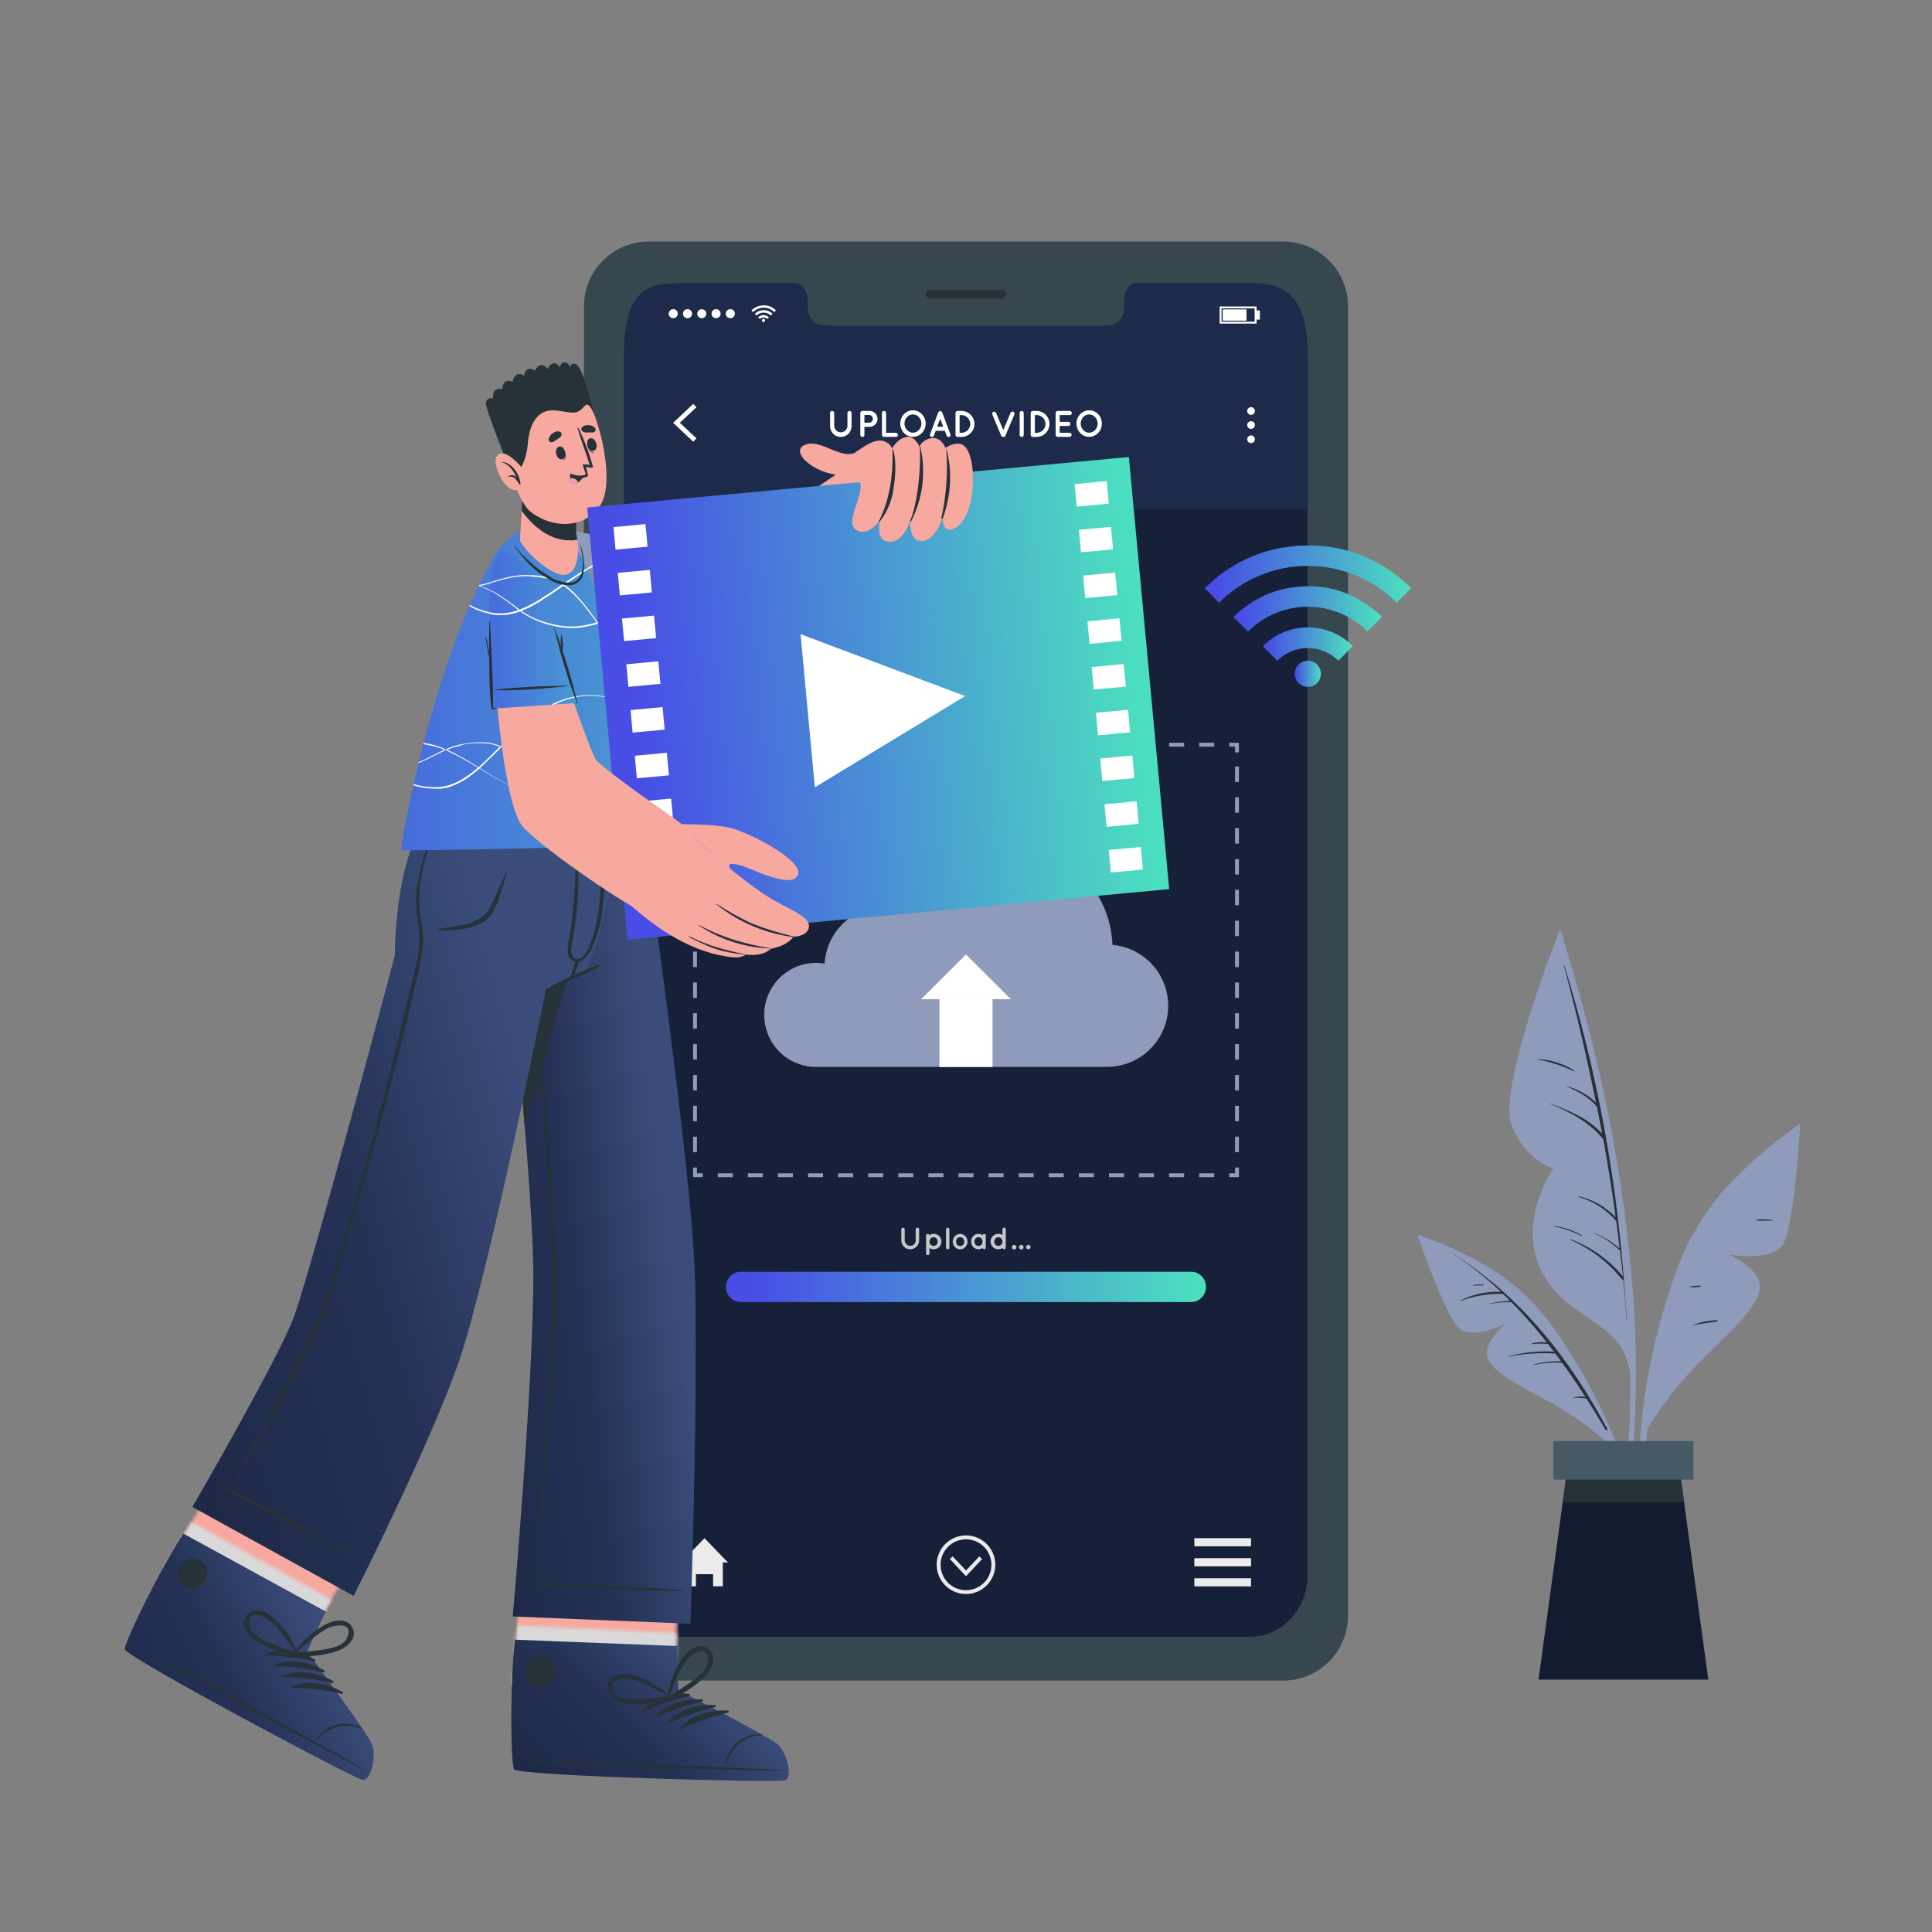 <svg width="650" height="650" viewBox="0 0 650 650" fill="none" xmlns="http://www.w3.org/2000/svg">
<rect x="0" y="0" width="650" height="650" fill="#808080" stroke="none"/>
<path d="M550.095 476.619C550.613 463.528 550.435 450.418 549.562 437.346C547.628 410.385 543.511 383.626 537.251 357.331C533.819 342.524 529.594 327.964 525.2 313.43C525.057 312.988 524.355 313.105 524.485 313.56C538.096 364.832 549.263 417.729 548.496 471.016C548.288 485.927 546.559 500.578 545.142 515.398C545.142 515.788 545.753 515.957 545.844 515.541C548.6 502.866 549.575 489.58 550.095 476.619Z" fill="#8F9BBA"/>
<path d="M524.485 313.56C524.485 313.56 503.854 365.911 508.482 378.222C513.11 390.533 522.6 393.146 522.6 393.146C522.6 393.146 509.977 411.164 518.804 428.064C527.631 444.964 547.209 444.158 548.509 463.32C548.522 463.32 549.614 383.214 524.485 313.56Z" fill="#8F9BBA"/>
<path d="M546.286 430.3C546.318 430.212 546.318 430.115 546.286 430.027C543.577 394.289 536.866 358.968 526.279 324.727C526.279 324.623 526.084 324.649 526.11 324.727C530.201 340.041 533.81 355.437 536.939 370.916C534.17 368.291 530.786 366.405 527.098 365.43C527.033 365.43 526.994 365.508 527.098 365.534C530.907 367.185 534.573 369.096 537.264 372.333C537.862 375.362 538.46 378.391 539.019 381.433C534.404 376.233 528.021 373.724 521.625 371.306C521.534 371.306 521.482 371.41 521.625 371.436C528.281 374.153 534.924 377.65 539.435 383.383C541.004 392.05 542.382 400.768 543.569 409.539C540.24 406.047 535.967 403.598 531.271 402.493C531.242 402.483 531.209 402.484 531.181 402.498C531.153 402.511 531.132 402.535 531.121 402.565C531.111 402.594 531.113 402.626 531.126 402.654C531.14 402.682 531.164 402.704 531.193 402.714C536.041 404.104 540.378 406.878 543.673 410.696L543.751 410.761C544.15 413.829 544.535 416.906 544.908 419.991C542.328 417.813 539.419 416.058 536.289 414.791C536.211 414.791 536.159 414.895 536.289 414.921C539.477 416.311 542.398 418.247 544.921 420.641C544.921 420.641 544.986 420.641 545.025 420.641C545.376 423.579 545.714 426.504 546.013 429.442C541.363 423.833 535.333 419.531 528.515 416.962C528.385 416.962 528.32 417.118 528.45 417.17C535.18 420.137 541.094 424.686 545.688 430.43C545.736 430.495 545.803 430.544 545.88 430.57C545.956 430.596 546.039 430.597 546.117 430.573C546.559 435.071 546.962 439.582 547.287 444.106C547.287 444.171 547.404 444.171 547.391 444.106C546.975 439.491 546.65 434.863 546.286 430.3Z" fill="#263238"/>
<path d="M529.711 360.191C525.982 357.854 521.717 356.511 517.322 356.291C517.301 356.291 517.281 356.299 517.267 356.314C517.252 356.328 517.244 356.348 517.244 356.369C517.244 356.39 517.252 356.41 517.267 356.424C517.281 356.439 517.301 356.447 517.322 356.447C521.564 357.233 525.682 358.579 529.568 360.451C529.598 360.451 529.628 360.443 529.654 360.428C529.681 360.412 529.702 360.39 529.717 360.363C529.731 360.337 529.739 360.307 529.738 360.276C529.737 360.246 529.727 360.217 529.711 360.191Z" fill="#263238"/>
<path d="M532.22 415.61C529.346 413.971 526.188 412.89 522.912 412.425C522.795 412.425 522.795 412.581 522.912 412.607C526.115 413.248 529.213 414.333 532.116 415.831C532.233 415.896 532.337 415.688 532.22 415.61Z" fill="#263238"/>
<path d="M604.318 379.067C595.595 385.098 587.584 392.097 580.437 399.932C573.08 408.227 567.398 417.869 563.706 428.324C555.864 450.127 551.648 473.069 551.226 496.236C550.96 509.063 552.194 521.877 554.905 534.417C554.924 534.512 554.98 534.595 555.06 534.649C555.141 534.702 555.239 534.722 555.334 534.703C555.429 534.684 555.512 534.628 555.566 534.548C555.619 534.467 555.639 534.369 555.62 534.274C552.254 512.144 552.382 489.623 555.997 467.532C559.533 445.874 565.097 422.318 578.864 404.716C586.365 395.135 595.764 387.595 604.942 379.808C605.436 379.392 604.812 378.716 604.318 379.067Z" fill="#8F9BBA"/>
<path d="M554.268 480.636C559.234 472.607 565.067 465.148 571.662 458.393C581.984 448.084 590.668 440.752 592.007 433.927C593.346 427.102 581.672 422.084 581.672 422.084C581.672 422.084 595.972 424.684 599.872 418.652C603.772 412.62 605.67 377.962 605.67 377.962C605.67 377.962 579.683 396.5 567.58 422.5C555.477 448.5 554.268 480.636 554.268 480.636Z" fill="#8F9BBA"/>
<path d="M596.375 410.514C594.654 410.262 592.91 410.201 591.175 410.332C590.967 410.332 590.98 410.696 591.175 410.696C592.891 410.696 594.594 410.618 596.31 410.696C596.323 410.707 596.338 410.715 596.355 410.719C596.371 410.723 596.388 410.723 596.405 410.719C596.421 410.714 596.436 410.706 596.449 410.695C596.461 410.683 596.471 410.669 596.477 410.653C596.482 410.637 596.484 410.62 596.482 410.603C596.479 410.586 596.473 410.57 596.463 410.557C596.453 410.543 596.439 410.532 596.424 410.524C596.409 410.517 596.392 410.513 596.375 410.514Z" fill="#263238"/>
<path d="M577.681 444.171C574.938 444.237 572.228 444.782 569.673 445.783C569.673 445.783 569.673 445.913 569.673 445.9C572.273 445.263 574.99 445.016 577.668 444.6C577.725 444.602 577.78 444.581 577.822 444.542C577.863 444.503 577.887 444.449 577.889 444.392C577.891 444.335 577.87 444.28 577.831 444.238C577.792 444.197 577.738 444.173 577.681 444.171Z" fill="#263238"/>
<path d="M572.078 432.549C570.94 432.532 569.803 432.632 568.685 432.848C568.568 432.848 568.568 433.056 568.685 433.056C569.823 433.115 570.963 433.063 572.091 432.9C572.129 432.888 572.162 432.864 572.185 432.831C572.208 432.799 572.22 432.759 572.219 432.72C572.217 432.68 572.202 432.641 572.177 432.61C572.152 432.58 572.117 432.558 572.078 432.549Z" fill="#263238"/>
<path d="M478.127 415.896C486.577 418.765 494.676 422.581 502.268 427.271C510.141 432.285 516.97 438.774 522.379 446.381C533.754 462.214 542.462 479.801 548.158 498.446C551.341 508.763 553.305 519.418 554.008 530.192C554.012 530.231 554.009 530.271 553.998 530.309C553.987 530.347 553.968 530.382 553.943 530.413C553.919 530.444 553.888 530.469 553.853 530.488C553.819 530.507 553.781 530.519 553.741 530.523C553.702 530.528 553.663 530.524 553.625 530.513C553.587 530.502 553.551 530.484 553.521 530.459C553.49 530.434 553.464 530.404 553.445 530.369C553.426 530.334 553.414 530.296 553.41 530.257C551.016 511.565 545.704 493.365 537.667 476.32C529.867 459.615 519.857 441.831 504.647 430.82C496.366 424.801 487.058 420.862 477.776 416.689C477.295 416.416 477.633 415.727 478.127 415.896Z" fill="#8F9BBA"/>
<path d="M542.1 486.525C536.223 481.175 529.775 476.489 522.873 472.55C512.148 466.583 503.373 462.657 500.773 457.457C498.173 452.257 506.389 445.471 506.389 445.471C506.389 445.471 495.43 450.853 490.893 446.901C486.356 442.949 476.788 415.311 476.788 415.311C476.788 415.311 502.099 424.307 517.907 442.611C533.715 460.915 542.1 486.525 542.1 486.525Z" fill="#8F9BBA"/>
<path d="M540.8 480.831C528.138 457.067 511.251 435.578 488.111 421.395C494.141 425.28 499.798 429.715 505.011 434.642C500.3 434.396 495.606 435.391 491.4 437.528C491.391 437.533 491.382 437.54 491.376 437.548C491.369 437.557 491.364 437.566 491.361 437.577C491.358 437.587 491.357 437.598 491.358 437.608C491.359 437.619 491.362 437.629 491.367 437.638C491.373 437.648 491.379 437.656 491.388 437.663C491.396 437.67 491.406 437.675 491.416 437.678C491.426 437.681 491.437 437.682 491.448 437.681C491.458 437.679 491.469 437.676 491.478 437.671C495.948 436 500.695 435.197 505.466 435.305C505.521 435.32 505.58 435.32 505.635 435.305C506.454 436.085 507.26 436.865 508.066 437.671C505.621 437.782 503.189 438.104 500.799 438.633C500.734 438.633 500.799 438.75 500.799 438.737C503.331 438.259 505.906 438.045 508.482 438.1C512.712 442.391 516.696 446.918 520.416 451.659C518.715 451.421 516.983 451.545 515.333 452.023C515.313 452.03 515.296 452.044 515.284 452.061C515.272 452.079 515.265 452.099 515.265 452.121C515.265 452.142 515.272 452.162 515.284 452.18C515.296 452.197 515.313 452.211 515.333 452.218C517.133 452.01 518.949 451.984 520.754 452.14C521.456 453.024 522.145 453.895 522.834 454.74C517.683 454.451 512.519 454.977 507.533 456.3C507.455 456.3 507.533 456.43 507.533 456.417C512.724 455.4 518.023 455.055 523.302 455.39C523.952 456.248 524.602 457.132 525.2 457.99C522.133 457.923 519.071 458.277 516.1 459.043C515.996 459.043 516.022 459.251 516.1 459.225C519.207 458.551 522.39 458.301 525.564 458.484C528.294 462.241 530.894 466.076 533.364 469.95C532.024 469.713 530.648 469.798 529.347 470.197C529.282 470.197 529.347 470.314 529.347 470.301C530.797 470.194 532.255 470.264 533.689 470.509C535.942 473.976 538.109 477.516 540.189 481.13C540.462 481.364 540.956 481.143 540.8 480.831Z" fill="#263238"/>
<path d="M499.018 432.172C497.883 432.081 496.742 432.146 495.625 432.367C495.495 432.367 495.534 432.575 495.625 432.562C496.743 432.445 497.848 432.484 498.953 432.458C499.2 432.445 499.2 432.185 499.018 432.172Z" fill="#263238"/>
<path d="M574.743 565.084H517.621L525.759 505.427L527.839 490.126H564.512L566.592 505.427L574.743 565.084Z" fill="#131B30"/>
<path d="M566.592 505.427H525.759L527.839 490.126H564.512L566.592 505.427Z" fill="#263238"/>
<path d="M569.764 484.822H522.6V497.783H569.764V484.822Z" fill="#455A64"/>
<path d="M431.873 81.25H218.101C215.228 81.275 212.388 81.868 209.745 82.993C207.101 84.119 204.706 85.755 202.696 87.808C200.686 89.861 199.102 92.291 198.033 94.958C196.964 97.625 196.433 100.477 196.469 103.35V543.4C196.421 549.188 198.672 554.758 202.728 558.888C206.784 563.017 212.313 565.367 218.101 565.422H431.873C437.664 565.37 443.198 563.022 447.259 558.893C451.32 554.764 453.576 549.191 453.531 543.4V103.285C453.557 100.416 453.017 97.57 451.942 94.909C450.867 92.249 449.279 89.826 447.268 87.78C445.256 85.734 442.862 84.104 440.22 82.983C437.579 81.863 434.742 81.274 431.873 81.25ZM440.011 529.75C440.011 541.333 431.34 550.706 420.641 550.706H229.372C218.647 550.706 209.976 541.333 209.976 529.75V119.964C209.976 96.369 218.647 95.264 229.372 95.264H267.683C269.906 95.264 271.726 97.864 271.726 100.932V102.232C271.726 109.577 275.756 109.603 280.696 109.603H369.291C374.27 109.603 378.261 109.603 378.261 102.232V100.932C378.261 97.799 380.055 95.264 382.317 95.264H420.641C431.34 95.264 440.011 98.397 440.011 119.964V529.75Z" fill="#37474F"/>
<path d="M337.077 100.425H312.91C312.514 100.425 312.133 100.267 311.853 99.987C311.573 99.707 311.415 99.326 311.415 98.93C311.432 98.545 311.597 98.181 311.875 97.915C312.154 97.648 312.525 97.5 312.91 97.5H337.077C337.273 97.498 337.467 97.535 337.648 97.609C337.829 97.683 337.994 97.792 338.133 97.929C338.272 98.067 338.383 98.231 338.458 98.412C338.533 98.593 338.572 98.786 338.572 98.982C338.562 99.371 338.399 99.74 338.12 100.009C337.84 100.279 337.466 100.429 337.077 100.425Z" fill="#263238"/>
<path d="M440.011 119.964V529.776C440.011 541.359 431.34 550.732 420.641 550.732H229.385C218.66 550.732 209.976 541.359 209.976 529.776V119.964C209.976 96.369 218.66 95.264 229.385 95.264H267.683C269.906 95.264 271.726 97.864 271.726 100.932V102.232C271.726 109.577 275.756 109.603 280.696 109.603H369.291C374.283 109.603 378.261 109.603 378.261 102.232V100.932C378.261 97.799 380.055 95.264 382.317 95.264H420.641C431.34 95.212 440.011 98.345 440.011 119.964Z" fill="#162038"/>
<path d="M440.011 119.964V171.197H209.911V119.964C209.911 96.369 218.582 95.264 229.307 95.264H267.631C269.854 95.264 271.674 97.864 271.674 100.932V102.232C271.674 109.577 275.691 109.603 280.631 109.603H369.226C374.205 109.603 378.209 109.603 378.209 102.232V100.932C378.209 97.799 380.003 95.264 382.265 95.264H420.563C431.327 95.212 440.011 98.345 440.011 119.964Z" fill="#1D2A49"/>
<path d="M233.259 148.616L226.46 142.246L233.259 135.876L234.312 137.007L228.722 142.246L234.312 147.485L233.259 148.616Z" fill="white"/>
<path d="M422.201 138.281C422.201 138.538 422.125 138.789 421.982 139.003C421.839 139.217 421.636 139.384 421.398 139.482C421.161 139.58 420.9 139.606 420.647 139.556C420.395 139.506 420.164 139.382 419.982 139.2C419.8 139.018 419.676 138.787 419.626 138.535C419.576 138.282 419.602 138.021 419.7 137.784C419.798 137.546 419.965 137.343 420.179 137.2C420.392 137.057 420.644 136.981 420.901 136.981C421.246 136.981 421.576 137.118 421.82 137.362C422.064 137.606 422.201 137.936 422.201 138.281Z" fill="white"/>
<path d="M422.201 143C422.201 143.257 422.125 143.508 421.982 143.722C421.839 143.936 421.636 144.103 421.398 144.201C421.161 144.299 420.9 144.325 420.647 144.275C420.395 144.225 420.164 144.101 419.982 143.919C419.8 143.737 419.676 143.506 419.626 143.254C419.576 143.001 419.602 142.74 419.7 142.503C419.798 142.265 419.965 142.062 420.179 141.919C420.392 141.776 420.644 141.7 420.901 141.7C421.246 141.7 421.576 141.837 421.82 142.081C422.064 142.325 422.201 142.655 422.201 143Z" fill="white"/>
<path d="M422.201 147.784C422.201 148.041 422.125 148.292 421.982 148.506C421.839 148.72 421.636 148.887 421.398 148.985C421.161 149.083 420.9 149.109 420.647 149.059C420.395 149.009 420.164 148.885 419.982 148.703C419.8 148.521 419.676 148.29 419.626 148.038C419.576 147.785 419.602 147.524 419.7 147.286C419.798 147.049 419.965 146.846 420.179 146.703C420.392 146.56 420.644 146.484 420.901 146.484C421.246 146.484 421.576 146.621 421.82 146.865C422.064 147.109 422.201 147.439 422.201 147.784Z" fill="white"/>
<path d="M261.079 104.416L260.702 104.793L260.494 105.001C260.026 104.531 259.47 104.157 258.858 103.902C258.246 103.648 257.589 103.516 256.925 103.516C256.262 103.516 255.605 103.648 254.993 103.902C254.381 104.157 253.825 104.531 253.357 105.001L253.162 104.793C253.032 104.676 252.915 104.546 252.798 104.429L253.266 104.013C253.597 103.742 253.959 103.51 254.345 103.324C254.802 103.098 255.287 102.936 255.788 102.843C256.022 102.843 256.256 102.843 256.503 102.739H257.127H257.621C258.066 102.787 258.503 102.891 258.921 103.051C259.229 103.16 259.525 103.3 259.805 103.467C260.11 103.638 260.397 103.838 260.663 104.065L261.053 104.416H261.079Z" fill="white"/>
<path d="M254.527 106.158L253.942 105.586C254.581 104.928 255.424 104.507 256.334 104.39C256.981 104.292 257.642 104.348 258.263 104.554C258.884 104.759 259.448 105.109 259.909 105.573L259.324 106.158C258.686 105.525 257.824 105.17 256.926 105.17C256.027 105.17 255.165 105.525 254.527 106.158Z" fill="white"/>
<path d="M258.7 106.743L258.115 107.328C257.955 107.167 257.765 107.039 257.555 106.952C257.345 106.865 257.12 106.82 256.893 106.821C256.664 106.82 256.437 106.864 256.225 106.951C256.013 107.038 255.82 107.166 255.658 107.328L255.086 106.743C255.571 106.274 256.219 106.012 256.893 106.012C257.567 106.012 258.215 106.274 258.7 106.743Z" fill="white"/>
<path d="M257.4 107.9C257.38 108.025 257.316 108.14 257.22 108.222C257.123 108.305 257 108.35 256.873 108.35C256.746 108.35 256.624 108.305 256.527 108.222C256.431 108.14 256.367 108.025 256.347 107.9C256.335 107.824 256.34 107.746 256.361 107.672C256.381 107.598 256.418 107.529 256.468 107.471C256.518 107.412 256.58 107.365 256.65 107.333C256.72 107.301 256.796 107.284 256.873 107.284C256.95 107.284 257.027 107.301 257.097 107.333C257.166 107.365 257.229 107.412 257.279 107.471C257.329 107.529 257.365 107.598 257.386 107.672C257.407 107.746 257.412 107.824 257.4 107.9Z" fill="white"/>
<path d="M224.978 105.534C224.978 105.23 225.068 104.933 225.237 104.68C225.407 104.428 225.647 104.231 225.928 104.116C226.209 104 226.518 103.97 226.816 104.031C227.114 104.091 227.387 104.238 227.601 104.454C227.815 104.67 227.96 104.944 228.018 105.243C228.076 105.541 228.044 105.85 227.926 106.13C227.807 106.41 227.609 106.649 227.355 106.816C227.101 106.983 226.803 107.071 226.499 107.068C226.094 107.065 225.708 106.901 225.423 106.614C225.138 106.327 224.978 105.939 224.978 105.534Z" fill="white"/>
<path d="M229.775 105.534C229.775 105.231 229.865 104.934 230.034 104.682C230.202 104.429 230.442 104.233 230.722 104.117C231.002 104.001 231.311 103.97 231.608 104.029C231.906 104.089 232.179 104.235 232.394 104.449C232.608 104.664 232.754 104.937 232.814 105.235C232.873 105.532 232.842 105.841 232.726 106.121C232.61 106.401 232.414 106.641 232.161 106.809C231.909 106.978 231.612 107.068 231.309 107.068C230.902 107.068 230.512 106.906 230.224 106.619C229.937 106.331 229.775 105.941 229.775 105.534Z" fill="white"/>
<path d="M234.585 105.534C234.588 105.234 234.679 104.941 234.848 104.693C235.016 104.444 235.255 104.251 235.533 104.138C235.811 104.025 236.116 103.997 236.411 104.057C236.705 104.117 236.975 104.263 237.186 104.476C237.397 104.689 237.541 104.96 237.599 105.255C237.656 105.55 237.625 105.855 237.51 106.132C237.394 106.409 237.2 106.646 236.95 106.813C236.7 106.979 236.406 107.068 236.106 107.068C235.905 107.068 235.706 107.028 235.521 106.951C235.336 106.874 235.167 106.761 235.026 106.618C234.884 106.475 234.773 106.306 234.697 106.12C234.621 105.934 234.583 105.735 234.585 105.534Z" fill="white"/>
<path d="M239.382 105.534C239.382 105.23 239.472 104.933 239.641 104.68C239.811 104.428 240.051 104.231 240.332 104.116C240.613 104 240.922 103.97 241.22 104.031C241.518 104.091 241.791 104.238 242.005 104.454C242.219 104.67 242.364 104.944 242.422 105.243C242.48 105.541 242.448 105.85 242.329 106.13C242.211 106.41 242.013 106.649 241.759 106.816C241.505 106.983 241.207 107.071 240.903 107.068C240.498 107.065 240.112 106.901 239.827 106.614C239.542 106.327 239.382 105.939 239.382 105.534Z" fill="white"/>
<path d="M244.179 105.534C244.179 105.23 244.269 104.933 244.438 104.68C244.608 104.428 244.848 104.231 245.129 104.116C245.41 104 245.719 103.97 246.017 104.031C246.315 104.091 246.588 104.238 246.802 104.454C247.016 104.67 247.161 104.944 247.219 105.243C247.277 105.541 247.245 105.85 247.126 106.13C247.008 106.41 246.81 106.649 246.556 106.816C246.302 106.983 246.004 107.071 245.7 107.068C245.295 107.065 244.909 106.901 244.624 106.614C244.339 106.327 244.179 105.939 244.179 105.534Z" fill="white"/>
<path d="M422.76 108.875H410.332V103.103H422.76V108.875ZM410.982 108.225H422.11V103.753H410.982V108.225Z" fill="white"/>
<path d="M419.367 104.091H411.372V107.887H419.367V104.091Z" fill="white"/>
<path d="M423.865 104.455H422.76V107.536H423.865V104.455Z" fill="white"/>
<path d="M244.933 525.681H243.178V533.702H239.915V529.62H234.13V533.702H230.867V525.681H229.112L237.016 517.504L244.933 525.681Z" fill="#EBEBEB"/>
<path d="M420.901 517.504H401.83V520.234H420.901V517.504Z" fill="#EBEBEB"/>
<path d="M420.901 524.238H401.83V526.968H420.901V524.238Z" fill="#EBEBEB"/>
<path d="M420.901 530.985H401.83V533.715H420.901V530.985Z" fill="#EBEBEB"/>
<path d="M330.421 524.524L325 530.309L319.579 524.524L320.528 523.627L325 528.385L329.472 523.627L330.421 524.524Z" fill="#EBEBEB"/>
<path d="M325 536.289C323.051 536.289 321.146 535.711 319.525 534.628C317.905 533.546 316.642 532.007 315.896 530.206C315.15 528.405 314.955 526.424 315.335 524.513C315.716 522.601 316.654 520.845 318.032 519.467C319.41 518.089 321.166 517.151 323.078 516.77C324.989 516.39 326.97 516.585 328.771 517.331C330.572 518.077 332.111 519.34 333.193 520.96C334.276 522.581 334.854 524.486 334.854 526.435C334.851 529.047 333.811 531.552 331.964 533.399C330.117 535.246 327.612 536.286 325 536.289ZM325 517.894C323.308 517.894 321.653 518.396 320.246 519.337C318.839 520.277 317.743 521.614 317.096 523.178C316.449 524.741 316.28 526.462 316.611 528.122C316.942 529.781 317.758 531.305 318.956 532.501C320.154 533.697 321.679 534.511 323.339 534.839C324.999 535.168 326.72 534.997 328.282 534.347C329.845 533.698 331.18 532.599 332.119 531.191C333.057 529.782 333.557 528.127 333.554 526.435C333.551 524.169 332.648 521.996 331.044 520.395C329.44 518.793 327.266 517.894 325 517.894Z" fill="#EBEBEB"/>
<path d="M416.819 396.045H413.569V394.745H415.519V392.795H416.819V396.045Z" fill="#8F9BBA"/>
<path d="M408.512 396.045H403.442V394.745H408.512V396.045ZM398.385 396.045H393.328V394.745H398.385V396.045ZM388.258 396.045H383.201V394.745H388.258V396.045ZM378.144 396.045H373.1V394.745H378.17L378.144 396.045ZM368.017 396.045H362.96V394.745H368.017V396.045ZM357.89 396.045H352.833V394.745H357.89V396.045ZM347.776 396.045H342.706V394.745H347.776V396.045ZM337.649 396.045H332.592V394.745H337.649V396.045ZM327.522 396.045H322.465V394.745H327.522V396.045ZM317.408 396.045H312.338V394.745H317.408V396.045ZM307.281 396.045H302.224V394.745H307.281V396.045ZM297.154 396.045H292.097V394.745H297.154V396.045ZM287.04 396.045H281.97V394.745H287.04V396.045ZM276.913 396.045H271.856V394.745H276.9L276.913 396.045ZM266.786 396.045H261.729V394.745H266.786V396.045ZM256.672 396.045H251.602V394.745H256.672V396.045ZM246.545 396.045H241.488V394.745H246.545V396.045Z" fill="#8F9BBA"/>
<path d="M236.431 396.045H233.181V392.795H234.481V394.745H236.431V396.045Z" fill="#8F9BBA"/>
<path d="M234.481 387.621H233.181V382.421H234.481V387.621ZM234.481 377.221H233.181V372.021H234.481V377.221ZM234.481 366.886H233.181V361.686H234.481V366.886ZM234.481 356.486H233.181V351.286H234.481V356.486ZM234.481 346.086H233.181V340.886H234.481V346.086ZM234.481 335.751H233.181V330.551H234.481V335.751ZM234.481 325.351H233.181V320.151H234.481V325.351ZM234.481 314.951H233.181V309.751H234.481V314.951ZM234.481 304.551H233.181V299.351H234.481V304.551ZM234.481 294.216H233.181V289.016H234.481V294.216ZM234.481 283.816H233.181V278.616H234.481V283.816ZM234.481 273.416H233.181V268.216H234.481V273.416ZM234.481 263.081H233.181V257.881H234.481V263.081Z" fill="#8F9BBA"/>
<path d="M234.481 253.149H233.181V249.899H236.431V251.199H234.481V253.149Z" fill="#8F9BBA"/>
<path d="M408.512 251.199H403.442V249.899H408.512V251.199ZM398.385 251.199H393.328V249.899H398.385V251.199ZM388.258 251.199H383.201V249.899H388.258V251.199ZM378.144 251.199H373.1V249.899H378.17L378.144 251.199ZM368.017 251.199H362.96V249.899H368.017V251.199ZM357.89 251.199H352.833V249.899H357.89V251.199ZM347.776 251.199H342.706V249.899H347.776V251.199ZM337.649 251.199H332.592V249.899H337.649V251.199ZM327.522 251.199H322.465V249.899H327.522V251.199ZM317.408 251.199H312.338V249.899H317.408V251.199ZM307.281 251.199H302.224V249.899H307.281V251.199ZM297.154 251.199H292.097V249.899H297.154V251.199ZM287.04 251.199H281.97V249.899H287.04V251.199ZM276.913 251.199H271.856V249.899H276.9L276.913 251.199ZM266.786 251.199H261.729V249.899H266.786V251.199ZM256.672 251.199H251.602V249.899H256.672V251.199ZM246.545 251.199H241.488V249.899H246.545V251.199Z" fill="#8F9BBA"/>
<path d="M416.819 253.149H415.519V251.199H413.569V249.899H416.819V253.149Z" fill="#8F9BBA"/>
<path d="M416.819 387.621H415.519V382.421H416.819V387.621ZM416.819 377.221H415.519V372.021H416.819V377.221ZM416.819 366.886H415.519V361.686H416.819V366.886ZM416.819 356.486H415.519V351.286H416.819V356.486ZM416.819 346.086H415.519V340.886H416.819V346.086ZM416.819 335.751H415.519V330.551H416.819V335.751ZM416.819 325.351H415.519V320.151H416.819V325.351ZM416.819 314.951H415.519V309.751H416.819V314.951ZM416.819 304.551H415.519V299.351H416.819V304.551ZM416.819 294.216H415.519V289.016H416.819V294.216ZM416.819 283.816H415.519V278.616H416.819V283.816ZM416.819 273.416H415.519V268.216H416.819V273.416ZM416.819 263.081H415.519V257.881H416.819V263.081Z" fill="#8F9BBA"/>
<path d="M257.101 341.484C257.102 345.899 258.772 350.151 261.776 353.386C264.78 356.622 268.896 358.602 273.299 358.93H372.333C377.641 358.966 382.758 356.947 386.611 353.296C390.465 349.644 392.755 344.643 393.004 339.34C393.253 334.037 391.44 328.844 387.945 324.848C384.451 320.852 379.546 318.363 374.257 317.902C373.997 309.87 370.952 302.178 365.643 296.145C360.334 290.112 353.093 286.113 345.159 284.833C337.226 283.553 329.094 285.072 322.157 289.129C315.221 293.187 309.911 299.53 307.138 307.073C304.287 305.638 301.139 304.894 297.947 304.902C292.716 304.899 287.68 306.892 283.868 310.474C280.056 314.057 277.754 318.959 277.433 324.181C276.497 324.024 275.549 323.946 274.599 323.947C272.298 323.947 270.019 324.401 267.894 325.283C265.768 326.164 263.838 327.457 262.212 329.086C260.587 330.715 259.299 332.648 258.422 334.776C257.545 336.903 257.096 339.183 257.101 341.484Z" fill="#8F9BBA"/>
<path d="M333.931 336.167H316.056V358.982H333.931V336.167Z" fill="white"/>
<path d="M309.92 336.167H340.067L325 321.126L309.92 336.167Z" fill="white"/>
<path d="M282.88 147.004C282.406 147.004 281.937 146.91 281.499 146.729C281.061 146.547 280.664 146.28 280.329 145.945C279.995 145.609 279.73 145.21 279.549 144.772C279.369 144.334 279.277 143.864 279.279 143.39V138.944C279.277 138.853 279.294 138.763 279.328 138.678C279.362 138.594 279.413 138.517 279.477 138.453C279.541 138.389 279.618 138.338 279.702 138.304C279.787 138.27 279.877 138.253 279.968 138.255C280.151 138.255 280.326 138.328 280.455 138.457C280.584 138.586 280.657 138.761 280.657 138.944V143.39C280.7 143.952 280.954 144.477 281.367 144.86C281.78 145.243 282.323 145.456 282.887 145.456C283.45 145.456 283.993 145.243 284.406 144.86C284.82 144.477 285.073 143.952 285.116 143.39V138.944C285.116 138.761 285.189 138.586 285.318 138.457C285.447 138.328 285.622 138.255 285.805 138.255C285.896 138.253 285.986 138.27 286.071 138.304C286.155 138.338 286.232 138.389 286.296 138.453C286.361 138.517 286.411 138.594 286.445 138.678C286.479 138.763 286.496 138.853 286.494 138.944V143.39C286.494 144.348 286.113 145.268 285.436 145.945C284.758 146.623 283.839 147.004 282.88 147.004Z" fill="white"/>
<path d="M292.37 143.598H290.823V146.315C290.823 146.498 290.75 146.673 290.621 146.802C290.492 146.931 290.317 147.004 290.134 147.004C289.951 147.004 289.776 146.931 289.647 146.802C289.518 146.673 289.445 146.498 289.445 146.315V138.944C289.445 138.763 289.516 138.59 289.642 138.461C289.769 138.333 289.94 138.258 290.121 138.255H292.37C292.736 138.229 293.104 138.28 293.451 138.402C293.797 138.525 294.114 138.717 294.383 138.968C294.652 139.219 294.866 139.522 295.012 139.859C295.159 140.196 295.234 140.559 295.234 140.927C295.234 141.294 295.159 141.657 295.012 141.994C294.866 142.331 294.652 142.634 294.383 142.885C294.114 143.136 293.797 143.328 293.451 143.451C293.104 143.573 292.736 143.624 292.37 143.598ZM290.823 142.22H292.37C292.715 142.22 293.045 142.083 293.289 141.839C293.533 141.595 293.67 141.265 293.67 140.92C293.67 140.575 293.533 140.245 293.289 140.001C293.045 139.757 292.715 139.62 292.37 139.62H290.823V142.22Z" fill="white"/>
<path d="M296.725 146.315V138.944C296.725 138.761 296.798 138.586 296.927 138.457C297.056 138.328 297.231 138.255 297.414 138.255C297.598 138.255 297.775 138.327 297.906 138.456C298.037 138.585 298.113 138.76 298.116 138.944V145.6H301.509C301.677 145.623 301.831 145.706 301.943 145.834C302.054 145.962 302.116 146.126 302.116 146.296C302.116 146.465 302.054 146.629 301.943 146.757C301.831 146.885 301.677 146.968 301.509 146.991H297.414C297.233 146.991 297.06 146.92 296.931 146.794C296.802 146.667 296.728 146.495 296.725 146.315Z" fill="white"/>
<path d="M310.167 139.347C310.976 140.2 311.427 141.33 311.427 142.506C311.427 143.682 310.976 144.812 310.167 145.665C309.783 146.074 309.32 146.4 308.806 146.623C308.292 146.847 307.738 146.963 307.177 146.965C306.606 146.966 306.041 146.851 305.516 146.628C304.991 146.404 304.517 146.077 304.122 145.665C303.327 144.805 302.886 143.677 302.886 142.506C302.886 141.335 303.327 140.207 304.122 139.347C304.513 138.93 304.987 138.6 305.513 138.376C306.039 138.152 306.605 138.04 307.177 138.047C307.738 138.043 308.294 138.157 308.809 138.381C309.324 138.605 309.787 138.934 310.167 139.347ZM309.998 142.506C310 141.698 309.698 140.918 309.153 140.322C308.903 140.039 308.596 139.813 308.252 139.658C307.908 139.503 307.535 139.423 307.157 139.423C306.78 139.423 306.407 139.503 306.063 139.658C305.719 139.813 305.412 140.039 305.162 140.322C304.603 140.911 304.295 141.694 304.304 142.506C304.296 143.314 304.603 144.093 305.162 144.677C305.412 144.959 305.719 145.186 306.063 145.341C306.407 145.495 306.78 145.576 307.157 145.576C307.535 145.576 307.908 145.495 308.252 145.341C308.596 145.186 308.903 144.959 309.153 144.677C309.698 144.085 309.999 143.31 309.998 142.506Z" fill="white"/>
<path d="M317.863 144.937H314.821L314.21 146.562C314.157 146.691 314.067 146.802 313.951 146.88C313.836 146.959 313.7 147.002 313.56 147.004C313.483 147.019 313.403 147.019 313.326 147.004C313.152 146.94 313.011 146.809 312.933 146.641C312.855 146.473 312.847 146.281 312.91 146.107L315.666 138.736C315.721 138.606 315.813 138.496 315.931 138.419C316.05 138.343 316.188 138.304 316.329 138.307C316.471 138.3 316.611 138.338 316.73 138.415C316.849 138.492 316.94 138.604 316.992 138.736L319.761 146.107C319.821 146.281 319.811 146.472 319.733 146.639C319.656 146.806 319.517 146.937 319.345 147.004C319.268 147.018 319.188 147.018 319.111 147.004C318.972 147.005 318.837 146.962 318.723 146.883C318.609 146.804 318.522 146.692 318.474 146.562L317.863 144.937ZM317.343 143.559L316.329 140.881L315.315 143.559H317.343Z" fill="white"/>
<path d="M321.477 146.315V138.944C321.475 138.853 321.492 138.763 321.526 138.678C321.56 138.594 321.61 138.517 321.675 138.453C321.739 138.389 321.816 138.338 321.9 138.304C321.985 138.27 322.075 138.253 322.166 138.255H323.7C324.819 138.316 325.872 138.803 326.642 139.617C327.413 140.431 327.842 141.509 327.842 142.629C327.842 143.75 327.413 144.828 326.642 145.642C325.872 146.455 324.819 146.943 323.7 147.004H322.231C322.135 147.013 322.039 147.002 321.947 146.971C321.856 146.941 321.772 146.892 321.701 146.827C321.63 146.762 321.573 146.683 321.535 146.595C321.496 146.506 321.477 146.411 321.477 146.315ZM322.855 145.613H323.635C324.392 145.563 325.102 145.227 325.621 144.673C326.139 144.119 326.428 143.388 326.428 142.629C326.428 141.871 326.139 141.14 325.621 140.586C325.102 140.032 324.392 139.696 323.635 139.646H322.855V145.613Z" fill="white"/>
<path d="M337.064 146.9H336.973L336.908 146.835C336.913 146.8 336.913 146.766 336.908 146.731L333.84 139.438C333.771 139.269 333.772 139.08 333.843 138.912C333.914 138.743 334.048 138.61 334.217 138.541C334.299 138.507 334.387 138.489 334.476 138.489C334.564 138.489 334.652 138.506 334.734 138.54C334.816 138.574 334.891 138.623 334.954 138.686C335.017 138.749 335.067 138.823 335.101 138.905L337.545 144.69L339.976 138.905C340.047 138.733 340.183 138.595 340.355 138.523C340.527 138.452 340.72 138.451 340.893 138.521C341.065 138.592 341.202 138.728 341.274 138.9C341.346 139.072 341.347 139.266 341.276 139.438L338.195 146.731C338.2 146.766 338.2 146.8 338.195 146.835C338.195 146.835 338.195 146.835 338.195 146.9H338.117L338.013 146.965H337.909H337.61H337.506L337.402 146.887L337.064 146.9Z" fill="white"/>
<path d="M343.057 138.944C343.055 138.853 343.072 138.763 343.106 138.678C343.14 138.594 343.191 138.517 343.255 138.453C343.319 138.389 343.396 138.338 343.48 138.304C343.565 138.27 343.655 138.253 343.746 138.255C343.929 138.255 344.104 138.328 344.233 138.457C344.362 138.586 344.435 138.761 344.435 138.944V146.315C344.435 146.498 344.362 146.673 344.233 146.802C344.104 146.931 343.929 147.004 343.746 147.004C343.655 147.006 343.565 146.989 343.48 146.955C343.396 146.921 343.319 146.87 343.255 146.806C343.191 146.742 343.14 146.665 343.106 146.581C343.072 146.496 343.055 146.406 343.057 146.315V138.944Z" fill="white"/>
<path d="M346.775 146.315V138.944C346.773 138.853 346.79 138.763 346.824 138.678C346.858 138.594 346.909 138.517 346.973 138.453C347.037 138.389 347.114 138.338 347.198 138.304C347.283 138.27 347.373 138.253 347.464 138.255H348.946C350.065 138.316 351.118 138.803 351.889 139.617C352.659 140.431 353.088 141.509 353.088 142.629C353.088 143.75 352.659 144.828 351.889 145.642C351.118 146.455 350.065 146.943 348.946 147.004H347.464C347.281 147.004 347.106 146.931 346.977 146.802C346.848 146.673 346.775 146.498 346.775 146.315ZM348.166 145.613H348.946C349.703 145.563 350.413 145.227 350.932 144.673C351.45 144.119 351.739 143.388 351.739 142.629C351.739 141.871 351.45 141.14 350.932 140.586C350.413 140.032 349.703 139.696 348.946 139.646H348.166V145.613Z" fill="white"/>
<path d="M355.147 146.315V138.944C355.145 138.853 355.162 138.763 355.196 138.678C355.23 138.594 355.28 138.517 355.345 138.453C355.409 138.389 355.486 138.338 355.57 138.304C355.655 138.27 355.745 138.253 355.836 138.255H359.918C360.101 138.255 360.276 138.328 360.405 138.457C360.534 138.586 360.607 138.761 360.607 138.944C360.607 139.128 360.535 139.305 360.406 139.436C360.277 139.567 360.102 139.643 359.918 139.646H356.525V141.934H359.45C359.633 141.934 359.808 142.007 359.937 142.136C360.066 142.265 360.139 142.44 360.139 142.623C360.139 142.806 360.066 142.981 359.937 143.11C359.808 143.239 359.633 143.312 359.45 143.312H356.525V145.6H359.918C360.086 145.623 360.24 145.706 360.352 145.834C360.463 145.962 360.525 146.126 360.525 146.296C360.525 146.465 360.463 146.629 360.352 146.757C360.24 146.885 360.086 146.968 359.918 146.991H355.875C355.782 146.996 355.69 146.983 355.602 146.951C355.515 146.92 355.435 146.871 355.367 146.808C355.299 146.745 355.245 146.669 355.207 146.584C355.169 146.499 355.149 146.408 355.147 146.315Z" fill="white"/>
<path d="M369.46 139.347C370.269 140.2 370.72 141.33 370.72 142.506C370.72 143.682 370.269 144.812 369.46 145.665C369.075 146.072 368.612 146.398 368.098 146.621C367.584 146.845 367.03 146.962 366.47 146.965C365.898 146.965 365.331 146.849 364.804 146.626C364.277 146.403 363.8 146.076 363.402 145.665C362.607 144.805 362.166 143.677 362.166 142.506C362.166 141.335 362.607 140.207 363.402 139.347C363.797 138.931 364.273 138.601 364.801 138.378C365.328 138.154 365.897 138.041 366.47 138.047C367.031 138.044 367.587 138.158 368.102 138.382C368.617 138.606 369.079 138.935 369.46 139.347ZM369.291 142.506C369.293 141.698 368.991 140.918 368.446 140.322C368.197 140.043 367.893 139.819 367.553 139.664C367.213 139.51 366.844 139.428 366.47 139.425C366.088 139.423 365.709 139.501 365.36 139.656C365.01 139.811 364.697 140.038 364.442 140.322C363.892 140.916 363.59 141.697 363.597 142.506C363.589 143.311 363.892 144.089 364.442 144.677C364.693 144.96 365.002 145.186 365.347 145.341C365.692 145.496 366.066 145.576 366.444 145.576C366.822 145.576 367.196 145.496 367.541 145.341C367.886 145.186 368.195 144.96 368.446 144.677C368.991 144.085 369.292 143.31 369.291 142.506Z" fill="white"/>
<path d="M306.228 420.303C305.834 420.303 305.444 420.225 305.081 420.074C304.717 419.923 304.387 419.702 304.109 419.423C303.831 419.144 303.611 418.812 303.462 418.448C303.312 418.084 303.236 417.694 303.238 417.3V413.608C303.236 413.532 303.25 413.457 303.278 413.387C303.306 413.317 303.348 413.253 303.402 413.2C303.455 413.146 303.519 413.104 303.589 413.076C303.659 413.048 303.734 413.034 303.81 413.036C303.962 413.036 304.107 413.096 304.214 413.204C304.322 413.311 304.382 413.456 304.382 413.608V417.3C304.382 417.79 304.576 418.259 304.923 418.605C305.269 418.951 305.738 419.146 306.228 419.146C306.718 419.146 307.187 418.951 307.533 418.605C307.879 418.259 308.074 417.79 308.074 417.3V413.608C308.074 413.532 308.089 413.456 308.119 413.386C308.148 413.316 308.192 413.252 308.246 413.199C308.301 413.146 308.365 413.104 308.436 413.076C308.507 413.048 308.583 413.034 308.659 413.036C308.735 413.034 308.81 413.048 308.88 413.076C308.95 413.104 309.014 413.146 309.067 413.2C309.121 413.253 309.163 413.317 309.191 413.387C309.219 413.457 309.233 413.532 309.231 413.608V417.3C309.231 418.096 308.915 418.86 308.351 419.423C307.788 419.987 307.024 420.303 306.228 420.303Z" fill="#C7C7C7"/>
<path d="M311.558 421.694V417.729V415.675C311.558 415.53 311.616 415.391 311.718 415.289C311.82 415.187 311.959 415.129 312.104 415.129C312.234 415.122 312.363 415.162 312.468 415.24C312.572 415.318 312.646 415.431 312.676 415.558C313.014 415.327 313.401 415.179 313.807 415.125C314.213 415.072 314.626 415.116 315.012 415.253C315.398 415.389 315.746 415.615 316.028 415.912C316.311 416.208 316.519 416.567 316.636 416.96C316.753 417.352 316.776 417.766 316.703 418.169C316.629 418.572 316.462 418.952 316.214 419.277C315.966 419.603 315.645 419.866 315.276 420.044C314.908 420.222 314.502 420.311 314.093 420.303C313.596 420.311 313.109 420.16 312.702 419.874V421.707C312.695 421.86 312.629 422.004 312.517 422.109C312.405 422.213 312.257 422.27 312.104 422.266C311.957 422.259 311.818 422.196 311.716 422.09C311.615 421.983 311.558 421.841 311.558 421.694ZM312.702 417.716C312.692 417.908 312.723 418.1 312.792 418.279C312.862 418.458 312.968 418.621 313.105 418.756C313.229 418.894 313.382 419.004 313.552 419.078C313.723 419.152 313.907 419.188 314.093 419.185C314.277 419.186 314.458 419.149 314.626 419.075C314.794 419.001 314.945 418.892 315.068 418.756C315.328 418.472 315.472 418.101 315.471 417.716C315.467 417.332 315.324 416.962 315.068 416.676C314.945 416.54 314.794 416.431 314.626 416.357C314.458 416.283 314.277 416.246 314.093 416.247C313.907 416.244 313.723 416.28 313.552 416.354C313.382 416.428 313.229 416.538 313.105 416.676C312.971 416.813 312.866 416.976 312.797 417.155C312.728 417.333 312.695 417.524 312.702 417.716Z" fill="#C7C7C7"/>
<path d="M318.851 413.036C319.003 413.036 319.148 413.096 319.256 413.204C319.363 413.311 319.423 413.456 319.423 413.608V419.731C319.423 419.883 319.363 420.028 319.256 420.135C319.148 420.243 319.003 420.303 318.851 420.303C318.699 420.303 318.554 420.243 318.447 420.135C318.339 420.028 318.279 419.883 318.279 419.731V413.608C318.279 413.456 318.339 413.311 318.447 413.204C318.554 413.096 318.699 413.036 318.851 413.036Z" fill="#C7C7C7"/>
<path d="M321.256 419.549C320.787 419.055 320.53 418.397 320.541 417.716C320.546 417.042 320.801 416.394 321.256 415.896C321.486 415.651 321.764 415.455 322.072 415.321C322.381 415.187 322.714 415.117 323.05 415.116C323.377 415.117 323.7 415.187 323.998 415.322C324.295 415.456 324.562 415.652 324.779 415.896C325.25 416.384 325.511 417.038 325.507 417.716C325.514 418.399 325.253 419.057 324.779 419.549C324.562 419.793 324.295 419.989 323.998 420.123C323.7 420.258 323.377 420.328 323.05 420.329C322.714 420.328 322.381 420.258 322.072 420.124C321.764 419.99 321.486 419.794 321.256 419.549ZM321.672 417.716C321.667 418.117 321.8 418.507 322.049 418.821C322.32 419.074 322.68 419.209 323.05 419.198C323.225 419.202 323.4 419.171 323.563 419.107C323.726 419.042 323.874 418.945 323.999 418.821C324.267 418.516 324.41 418.122 324.402 417.716C324.41 417.318 324.266 416.932 323.999 416.637C323.739 416.398 323.403 416.26 323.05 416.247C322.68 416.252 322.325 416.391 322.049 416.637C321.801 416.941 321.667 417.323 321.672 417.716Z" fill="#C7C7C7"/>
<path d="M331.656 417.716V419.757C331.653 419.89 331.601 420.018 331.51 420.115C331.419 420.213 331.295 420.274 331.163 420.287C331.03 420.3 330.897 420.263 330.789 420.185C330.681 420.107 330.606 419.991 330.577 419.861C330.169 420.146 329.684 420.3 329.186 420.303C328.858 420.302 328.533 420.235 328.231 420.106C327.93 419.976 327.657 419.787 327.431 419.549C326.962 419.055 326.705 418.397 326.716 417.716C326.708 417.039 326.965 416.387 327.431 415.896C327.823 415.463 328.361 415.191 328.942 415.131C329.523 415.071 330.105 415.227 330.577 415.571C330.598 415.445 330.663 415.33 330.761 415.247C330.858 415.164 330.982 415.117 331.11 415.116C331.183 415.116 331.255 415.131 331.322 415.159C331.389 415.187 331.45 415.228 331.501 415.281C331.552 415.333 331.592 415.394 331.618 415.462C331.645 415.53 331.658 415.602 331.656 415.675V417.716ZM330.564 417.716C330.572 417.322 330.427 416.94 330.161 416.65C330.038 416.514 329.888 416.405 329.719 416.331C329.551 416.257 329.37 416.22 329.186 416.221C329.005 416.221 328.825 416.26 328.66 416.334C328.494 416.408 328.346 416.515 328.224 416.65C327.972 416.948 327.834 417.326 327.834 417.716C327.834 418.106 327.972 418.484 328.224 418.782C328.348 418.912 328.497 419.015 328.663 419.084C328.828 419.154 329.007 419.188 329.186 419.185C329.367 419.185 329.546 419.15 329.714 419.081C329.881 419.011 330.033 418.91 330.161 418.782C330.427 418.492 330.572 418.11 330.564 417.716Z" fill="#C7C7C7"/>
<path d="M338.39 419.744C338.389 419.882 338.338 420.014 338.246 420.116C338.153 420.218 338.027 420.283 337.89 420.297C337.753 420.312 337.616 420.275 337.504 420.195C337.392 420.114 337.314 419.995 337.285 419.861C336.866 420.143 336.373 420.296 335.868 420.303C335.178 420.303 334.517 420.029 334.03 419.541C333.542 419.054 333.268 418.393 333.268 417.703C333.268 417.013 333.542 416.352 334.03 415.865C334.517 415.377 335.178 415.103 335.868 415.103C336.364 415.104 336.849 415.253 337.259 415.532V413.582C337.262 413.433 337.324 413.29 337.431 413.186C337.538 413.081 337.681 413.023 337.831 413.023C337.979 413.023 338.121 413.082 338.226 413.187C338.331 413.292 338.39 413.434 338.39 413.582V417.69V419.744ZM335.868 416.247C335.687 416.247 335.507 416.286 335.342 416.36C335.176 416.434 335.027 416.541 334.906 416.676C334.64 416.954 334.491 417.324 334.491 417.709C334.491 418.095 334.64 418.465 334.906 418.743C335.027 418.878 335.176 418.985 335.342 419.059C335.507 419.133 335.687 419.172 335.868 419.172C336.054 419.175 336.238 419.139 336.408 419.065C336.579 418.991 336.731 418.881 336.856 418.743C337.116 418.462 337.261 418.093 337.261 417.709C337.261 417.326 337.116 416.957 336.856 416.676C336.731 416.538 336.579 416.428 336.408 416.354C336.238 416.28 336.054 416.244 335.868 416.247Z" fill="#C7C7C7"/>
<path d="M341.198 418.821C341.404 418.824 341.6 418.908 341.746 419.053C341.891 419.199 341.975 419.395 341.978 419.601C341.978 419.703 341.958 419.804 341.918 419.898C341.879 419.991 341.821 420.077 341.749 420.148C341.676 420.219 341.59 420.276 341.496 420.313C341.401 420.351 341.3 420.37 341.198 420.368C341.097 420.37 340.996 420.351 340.902 420.313C340.809 420.275 340.723 420.219 340.652 420.147C340.58 420.076 340.524 419.99 340.486 419.897C340.448 419.803 340.429 419.702 340.431 419.601C340.431 419.396 340.511 419.2 340.655 419.054C340.798 418.908 340.993 418.824 341.198 418.821Z" fill="#C7C7C7"/>
<path d="M343.59 418.821C343.796 418.824 343.992 418.908 344.138 419.053C344.283 419.199 344.367 419.395 344.37 419.601C344.37 419.703 344.35 419.804 344.31 419.898C344.271 419.991 344.213 420.077 344.141 420.148C344.068 420.219 343.982 420.276 343.888 420.313C343.793 420.351 343.692 420.37 343.59 420.368C343.489 420.37 343.388 420.351 343.294 420.313C343.201 420.275 343.115 420.219 343.044 420.147C342.972 420.076 342.916 419.99 342.878 419.897C342.84 419.803 342.821 419.702 342.823 419.601C342.823 419.396 342.903 419.2 343.047 419.054C343.19 418.908 343.385 418.824 343.59 418.821Z" fill="#C7C7C7"/>
<path d="M345.969 418.821C346.175 418.824 346.371 418.908 346.517 419.053C346.662 419.199 346.746 419.395 346.749 419.601C346.725 419.789 346.633 419.961 346.49 420.086C346.348 420.212 346.165 420.28 345.976 420.28C345.786 420.28 345.603 420.212 345.461 420.086C345.318 419.961 345.226 419.789 345.202 419.601C345.205 419.397 345.287 419.203 345.429 419.058C345.572 418.912 345.765 418.828 345.969 418.821Z" fill="#C7C7C7"/>
<path d="M400.73 427.869H249.257C246.496 427.869 244.257 430.108 244.257 432.869V433.061C244.257 435.822 246.496 438.061 249.257 438.061H400.73C403.491 438.061 405.73 435.822 405.73 433.061V432.869C405.73 430.108 403.491 427.869 400.73 427.869Z" fill="url(#paint0_linear_180_923)"/>
<path opacity="0.1" d="M350.701 436.267V436.202L350.649 436.267H350.701Z" fill="black"/>
<path d="M474.773 197.899L471.666 200.98L469.911 202.8C465.989 198.865 461.33 195.742 456.199 193.612C451.068 191.481 445.567 190.384 440.011 190.384C434.455 190.384 428.954 191.481 423.823 193.612C418.692 195.742 414.033 198.865 410.111 202.8C409.565 202.228 409.006 201.63 408.434 201.058C407.42 200.018 406.406 199.004 405.379 197.977H405.288V197.899L405.509 197.717C406.809 196.547 408.109 195.351 409.409 194.233C412.207 191.961 415.261 190.024 418.509 188.461C422.31 186.561 426.357 185.2 430.534 184.418C432.523 184.054 434.538 183.859 436.54 183.612C437.229 183.534 441.662 183.521 441.805 183.521C443.17 183.625 444.535 183.69 445.9 183.833C449.671 184.249 453.377 185.122 456.937 186.433C459.517 187.384 462.013 188.55 464.399 189.917C466.919 191.363 469.303 193.034 471.523 194.909C472.628 195.871 473.707 196.872 474.799 197.86L474.773 197.899Z" fill="url(#paint1_linear_180_923)"/>
<path d="M419.9 212.498L414.986 207.623C420.36 202.164 427.391 198.64 434.98 197.6C446.576 196.027 456.534 199.55 464.984 207.545L460.057 212.446C457.424 209.81 454.297 207.719 450.855 206.292C447.413 204.866 443.724 204.131 439.998 204.131C436.272 204.131 432.583 204.866 429.141 206.292C425.699 207.719 422.572 209.81 419.939 212.446L419.9 212.498Z" fill="url(#paint2_linear_180_923)"/>
<path d="M455.156 217.386L450.281 222.3C448.935 220.944 447.334 219.868 445.57 219.134C443.807 218.4 441.915 218.022 440.005 218.022C438.094 218.022 436.203 218.4 434.439 219.134C432.675 219.868 431.074 220.944 429.728 222.3L424.853 217.425C426.831 215.417 429.188 213.821 431.788 212.731C434.387 211.641 437.177 211.077 439.996 211.074C442.815 211.07 445.607 211.626 448.209 212.71C450.811 213.793 453.173 215.383 455.156 217.386Z" fill="url(#paint3_linear_180_923)"/>
<path d="M444.405 226.694C444.405 227.566 444.146 228.418 443.662 229.142C443.178 229.867 442.49 230.432 441.684 230.766C440.879 231.099 439.993 231.186 439.138 231.016C438.283 230.846 437.498 230.427 436.882 229.81C436.265 229.194 435.846 228.409 435.676 227.554C435.506 226.699 435.593 225.813 435.926 225.008C436.26 224.202 436.825 223.514 437.55 223.03C438.274 222.545 439.126 222.287 439.998 222.287C441.167 222.287 442.288 222.751 443.114 223.578C443.941 224.404 444.405 225.525 444.405 226.694Z" fill="url(#paint4_linear_180_923)"/>
<mask id="mask0_180_923" style="mask-type:alpha" maskUnits="userSpaceOnUse" x="172" y="513" width="93" height="87">
<path d="M176.449 513.565C176.449 513.565 172.549 566.969 172.549 566.995C172.549 577.46 172.64 586.625 173.147 591.37C173.142 591.391 173.142 591.414 173.147 591.435C173.149 592.557 173.407 593.664 173.901 594.672L173.966 594.737C177.073 596.869 260.624 599.729 263.575 598.845C266.526 597.961 264.238 589.498 261.079 586.794C257.92 584.09 226.421 568.698 226.421 568.698L229.749 515.32L176.449 513.565Z" fill="#F7A9A0"/>
</mask>
<g mask="url(#mask0_180_923)">
<rect x="162" y="532" width="101" height="35" fill="#F7A9A0"/>
</g>
<mask id="mask1_180_923" style="mask-type:alpha" maskUnits="userSpaceOnUse" x="172" y="546" width="94" height="54">
<path d="M263.64 598.845C260.689 599.729 177.138 596.869 174.031 594.737L173.966 594.672C173.473 593.668 173.216 592.566 173.212 591.448C173.206 591.422 173.206 591.396 173.212 591.37C172.705 586.625 172.562 577.46 172.614 567.008C172.614 567.008 173.277 557.739 174.057 546.936L227.695 549.445L226.499 568.698C226.499 568.698 257.985 584.103 261.157 586.794C264.329 589.485 266.591 598 263.64 598.845Z" fill="#EBEBEB"/>
</mask>
<g mask="url(#mask1_180_923)">
<rect x="162" y="532" width="101" height="35" fill="#D9D9D9"/>
</g>
<path d="M264.004 598.988C261.014 599.859 176.15 597.506 173.004 595.348C171.808 594.529 171.535 566.072 173.238 551.655L227.89 553.8C227.89 553.8 227.812 568.464 228.475 568.802C233.844 571.545 258.661 584.298 261.521 586.755C264.706 589.485 267.007 598.104 264.004 598.988Z" fill="url(#paint5_linear_180_923)"/>
<path d="M262.925 595.543C248.716 594.659 191.36 592.423 177.242 592.618C177.138 592.618 177.125 592.709 177.242 592.709C191.308 593.905 248.742 595.673 262.912 595.777C263.211 595.777 263.224 595.556 262.925 595.543Z" fill="#263238"/>
<path d="M256.178 583.479C254.6 583.378 253.018 583.606 251.532 584.147C250.047 584.689 248.689 585.532 247.546 586.625C245.475 588.58 244.237 591.256 244.088 594.1C244.088 594.178 244.244 594.191 244.257 594.1C244.853 591.311 246.337 588.79 248.486 586.915C250.635 585.04 253.334 583.912 256.178 583.7C256.207 583.7 256.235 583.688 256.256 583.668C256.277 583.647 256.289 583.619 256.289 583.59C256.289 583.56 256.277 583.532 256.256 583.511C256.235 583.491 256.207 583.479 256.178 583.479Z" fill="#263238"/>
<path d="M231.855 569.868C226.174 569.569 219.492 571.324 215.787 575.848C215.644 576.017 215.891 576.225 216.06 576.147C221.137 573.727 226.458 571.857 231.933 570.57C232.009 570.542 232.074 570.489 232.116 570.42C232.159 570.351 232.177 570.269 232.168 570.189C232.159 570.108 232.123 570.032 232.067 569.974C232.01 569.916 231.935 569.879 231.855 569.868Z" fill="#263238"/>
<path d="M236.184 571.74C230.503 571.441 223.821 573.209 220.116 577.72C219.973 577.902 220.22 578.097 220.389 578.019C225.461 575.599 230.778 573.729 236.249 572.442C236.342 572.433 236.428 572.388 236.488 572.316C236.547 572.244 236.576 572.152 236.567 572.059C236.559 571.965 236.514 571.88 236.442 571.82C236.37 571.76 236.277 571.731 236.184 571.74Z" fill="#263238"/>
<path d="M240.5 573.625C234.806 573.326 228.137 575.081 224.432 579.605C224.289 579.774 224.536 579.982 224.705 579.904C229.777 577.482 235.094 575.612 240.565 574.327C240.658 574.318 240.744 574.273 240.804 574.201C240.863 574.129 240.892 574.037 240.883 573.943C240.875 573.85 240.83 573.765 240.758 573.705C240.686 573.645 240.593 573.616 240.5 573.625Z" fill="#263238"/>
<path d="M244.842 575.497C239.148 575.198 232.479 576.966 228.774 581.477C228.618 581.659 228.878 581.854 229.047 581.776C234.118 579.354 239.436 577.484 244.907 576.199C245 576.19 245.086 576.145 245.146 576.073C245.205 576.001 245.234 575.909 245.225 575.816C245.217 575.722 245.172 575.637 245.1 575.577C245.028 575.517 244.935 575.488 244.842 575.497Z" fill="#263238"/>
<path d="M182 557.258C175.617 557.037 175.266 566.956 181.662 567.177C188.058 567.398 188.5 557.479 182 557.258Z" fill="#263238"/>
<path d="M238.576 554.918C235.794 552.422 232.076 554.606 230.204 557.024C229.34 558.151 228.571 559.346 227.903 560.599C226.347 563.498 225.263 566.627 224.692 569.868C224.643 570.112 224.612 570.36 224.601 570.609C224.583 570.638 224.573 570.672 224.573 570.707C224.573 570.741 224.583 570.775 224.601 570.804C224.555 570.997 224.52 571.192 224.497 571.389C224.496 571.413 224.501 571.437 224.511 571.459C224.521 571.481 224.537 571.501 224.555 571.516C224.574 571.531 224.597 571.541 224.62 571.547C224.644 571.552 224.669 571.551 224.692 571.545C224.718 571.683 224.784 571.81 224.881 571.912C224.977 572.013 225.102 572.084 225.238 572.117C225.308 572.147 225.383 572.163 225.459 572.163C225.535 572.163 225.61 572.147 225.68 572.117C226.824 571.389 228.033 570.661 229.229 569.946L229.866 569.556C232.844 567.918 235.532 565.801 237.822 563.29C239.694 560.989 241.215 557.271 238.576 554.918ZM231.153 566.8C230.217 567.424 229.281 568.022 228.345 568.62C227.409 569.218 226.564 569.777 225.745 570.401C225.644 570.462 225.548 570.531 225.459 570.609L225.147 570.817L225.264 570.505C225.264 570.505 225.264 570.505 225.264 570.44C226.148 568.23 226.967 565.968 228.02 563.81C228.202 563.381 228.423 562.952 228.644 562.51C229.294 561.209 230.033 559.954 230.854 558.753C232.154 556.92 237.939 552.357 238.264 558.571C238.433 561.951 233.532 565.136 231.153 566.8Z" fill="#263238"/>
<path d="M225.719 571.103C225.797 571.025 225.823 570.934 225.719 570.856C225.617 570.745 225.509 570.641 225.394 570.544L225.277 570.427L224.718 569.92C221.139 566.799 216.871 564.572 212.264 563.42C209.3 562.718 205.036 563.42 204.464 567.06C203.892 570.7 207.428 572.481 210.314 573.027C213.229 573.489 216.199 573.489 219.115 573.027C221.182 572.767 223.249 572.429 225.251 572.195C225.368 572.176 225.479 572.128 225.572 572.056C225.666 571.983 225.74 571.887 225.786 571.778C225.833 571.669 225.851 571.55 225.84 571.432C225.828 571.314 225.786 571.201 225.719 571.103ZM217.646 571.467C214.786 571.74 208.975 572.351 206.947 569.595C203.294 564.551 210.626 564.395 212.797 565.032C214.2 565.444 215.572 565.952 216.905 566.553C219.534 567.763 222.095 569.117 224.575 570.609L224.848 570.765C224.749 570.752 224.648 570.752 224.549 570.765C224.263 570.765 223.977 570.765 223.691 570.765C221.689 571.012 219.7 571.272 217.646 571.467Z" fill="#263238"/>
<path d="M172.51 543.842L232.31 546.299C232.31 546.299 235.066 462.891 233.74 427.804C232.297 389.688 215.93 276.289 215.93 276.289H166.53C166.53 276.289 179.153 390.13 179.426 428.259C179.608 463.606 172.51 543.842 172.51 543.842Z" fill="url(#paint6_linear_180_923)"/>
<path d="M206.154 276.289L176.488 378.989C172.978 330.408 166.465 276.289 166.465 276.289H206.154Z" fill="#263238"/>
<path d="M175.838 281.879L178.984 315.679L181.883 349.544C183.742 372.138 185.51 394.732 186.849 417.365C187.187 423.033 187.382 428.714 187.304 434.395C187.226 440.076 186.953 445.744 186.667 451.399C186.078 462.735 185.35 474.049 184.483 485.342C183.625 496.639 180.466 529.919 180.466 529.919C180.466 529.919 182.754 496.574 183.495 485.277C184.236 473.98 184.977 462.657 185.497 451.347C185.77 445.692 185.978 440.037 186.069 434.382C186.16 428.727 185.913 423.098 185.575 417.482C184.34 394.862 182.546 372.268 180.908 349.661L175.838 281.879Z" fill="#263238"/>
<path d="M230.373 535.093C221.273 534.469 223.873 534.521 214.773 534.001C210.314 533.754 180.973 532.116 176.787 532.61C176.696 532.61 176.683 532.779 176.787 532.792C180.921 533.676 210.262 534.807 214.734 534.976C223.834 535.314 221.234 535.119 230.334 535.353C230.351 535.356 230.368 535.355 230.385 535.351C230.402 535.346 230.418 535.339 230.432 535.329C230.445 535.318 230.457 535.306 230.466 535.291C230.475 535.276 230.481 535.26 230.483 535.242C230.486 535.225 230.485 535.208 230.481 535.191C230.477 535.174 230.469 535.159 230.459 535.145C230.449 535.131 230.436 535.119 230.421 535.11C230.406 535.101 230.39 535.096 230.373 535.093Z" fill="#263238"/>
<mask id="mask2_180_923" style="mask-type:alpha" maskUnits="userSpaceOnUse" x="43" y="483" width="86" height="116">
<path d="M81.549 483.288L54.249 529.412C49.543 538.746 45.578 547.014 43.927 551.512C43.927 551.512 43.927 551.512 43.927 551.59C43.422 552.59 43.16 553.694 43.16 554.814C43.153 554.828 43.15 554.844 43.15 554.86C43.15 554.875 43.153 554.891 43.16 554.905C44.98 558.194 118.56 597.987 121.537 598.507C124.514 599.027 126.308 590.434 124.683 586.612C123.058 582.79 101.712 554.957 101.712 554.957L128.479 508.664L81.549 483.288Z" fill="#F7A9A0"/>
</mask>
<g mask="url(#mask2_180_923)">
<rect x="69.071" y="419" width="145" height="102" transform="rotate(28.756 69.071 419)" fill="#F7A9A0"/>
</g>
<mask id="mask3_180_923" style="mask-type:alpha" maskUnits="userSpaceOnUse" x="43" y="512" width="83" height="87">
<path d="M121.602 598.481C118.56 597.961 45.045 558.181 43.212 554.879C43.204 554.849 43.204 554.818 43.212 554.788C43.212 553.67 43.471 552.566 43.966 551.564C43.96 551.538 43.96 551.512 43.966 551.486C45.63 547.014 49.582 538.746 54.288 529.386L64.519 512.057L111.423 538.2L101.777 554.905C101.777 554.905 123.097 582.725 124.735 586.547C126.373 590.369 124.631 599.014 121.602 598.481Z" fill="#EBEBEB"/>
</mask>
<g mask="url(#mask3_180_923)">
<rect x="69.071" y="419" width="145" height="102" transform="rotate(28.756 69.071 419)" fill="#D9D9D9"/>
</g>
<path d="M121.875 598.767C118.794 598.221 43.875 558.298 42.016 554.957C41.301 553.657 53.716 528.099 61.685 515.957L109.668 542.23C109.668 542.23 103.064 555.308 103.506 555.906C107.094 560.755 123.63 583.206 125.099 586.703C126.724 590.577 124.943 599.3 121.875 598.767Z" fill="url(#paint7_linear_180_923)"/>
<path d="M122.421 595.205C110.11 588.081 59.748 560.521 47.021 554.411C46.917 554.411 46.878 554.411 47.021 554.489C59.085 561.821 109.668 588.978 122.421 595.413C122.577 595.543 122.681 595.4 122.421 595.205Z" fill="#263238"/>
<path d="M121.771 581.399C120.406 580.612 118.894 580.114 117.328 579.938C115.762 579.761 114.177 579.909 112.671 580.372C109.942 581.216 107.642 583.078 106.249 585.572C106.249 585.65 106.34 585.728 106.392 585.65C108.166 583.409 110.619 581.804 113.383 581.078C116.147 580.351 119.072 580.541 121.719 581.62C121.748 581.627 121.779 581.622 121.805 581.606C121.83 581.59 121.849 581.565 121.856 581.535C121.862 581.506 121.857 581.475 121.842 581.45C121.826 581.424 121.8 581.406 121.771 581.399Z" fill="#263238"/>
<path d="M106.054 558.376C101.101 555.581 94.354 554.177 89.011 556.569C88.803 556.66 88.933 556.959 89.128 556.959C94.745 557.041 100.336 557.725 105.807 559C105.882 559.006 105.957 558.988 106.02 558.948C106.084 558.908 106.133 558.849 106.161 558.779C106.189 558.709 106.193 558.633 106.174 558.56C106.155 558.487 106.113 558.423 106.054 558.376Z" fill="#263238"/>
<path d="M109.096 561.99C104.143 559.182 97.396 557.791 92.04 560.183C91.832 560.274 92.04 560.56 92.157 560.573C97.779 560.662 103.375 561.355 108.849 562.64C108.932 562.659 109.018 562.647 109.093 562.607C109.168 562.567 109.225 562.502 109.256 562.423C109.286 562.343 109.286 562.256 109.257 562.176C109.227 562.097 109.17 562.031 109.096 561.99Z" fill="#263238"/>
<path d="M112.138 565.591C107.172 562.796 100.438 561.392 95.082 563.784C94.874 563.888 95.004 564.174 95.199 564.174C100.817 564.275 106.408 564.972 111.878 566.254C111.96 566.268 112.045 566.253 112.117 566.211C112.19 566.17 112.246 566.105 112.277 566.028C112.307 565.95 112.31 565.864 112.285 565.785C112.259 565.705 112.208 565.637 112.138 565.591Z" fill="#263238"/>
<path d="M115.167 569.205C110.214 566.41 103.467 565.006 98.111 567.398C97.916 567.489 98.111 567.788 98.241 567.788C103.859 567.882 109.451 568.58 114.92 569.868C115.008 569.901 115.105 569.897 115.191 569.858C115.276 569.819 115.342 569.748 115.375 569.66C115.408 569.572 115.404 569.475 115.365 569.389C115.326 569.304 115.255 569.238 115.167 569.205Z" fill="#263238"/>
<path d="M67.093 524.901C61.477 521.859 56.693 530.582 62.361 533.624C68.029 536.666 72.722 527.943 67.093 524.901Z" fill="#263238"/>
<path d="M118.729 547.989C117.351 544.505 113.048 544.817 110.305 546.143C109.014 546.771 107.775 547.501 106.6 548.327C103.91 550.223 101.544 552.541 99.593 555.191C99.438 555.383 99.299 555.588 99.177 555.802C99.148 555.82 99.123 555.845 99.105 555.874C99.087 555.904 99.076 555.937 99.073 555.971C98.972 556.108 98.881 556.251 98.8 556.4C98.787 556.42 98.778 556.442 98.776 556.466C98.773 556.489 98.777 556.513 98.786 556.535C98.795 556.557 98.809 556.576 98.828 556.591C98.846 556.606 98.868 556.617 98.891 556.621C98.856 556.757 98.861 556.9 98.905 557.034C98.949 557.167 99.03 557.286 99.138 557.375C99.192 557.429 99.258 557.469 99.33 557.494C99.402 557.519 99.478 557.527 99.554 557.518C100.854 557.375 102.31 557.258 103.701 557.154H104.442C107.851 557.012 111.214 556.319 114.4 555.1C117 553.917 120.055 551.265 118.729 547.989ZM106.821 555.256L103.506 555.646C102.44 555.763 101.387 555.88 100.347 556.062C100.23 556.049 100.113 556.049 99.996 556.062H99.619C99.707 555.991 99.79 555.913 99.866 555.828C101.647 554.242 103.376 552.578 105.287 551.122C105.638 550.81 106.028 550.524 106.418 550.238C107.582 549.366 108.802 548.571 110.071 547.859C112.06 546.819 119.262 545.259 116.779 551.005C115.466 554.229 109.668 554.892 106.821 555.256Z" fill="#263238"/>
<path d="M100.022 556.751C100.126 556.751 100.178 556.647 100.152 556.543L99.996 556.114V555.958C100.003 555.937 100.003 555.914 99.996 555.893L99.723 555.191C97.915 550.793 95.091 546.885 91.481 543.79C89.141 541.84 84.981 540.527 82.862 543.569C80.743 546.611 83.109 549.744 85.462 551.512C87.872 553.217 90.535 554.533 93.353 555.412C95.316 556.101 97.253 556.712 99.216 557.388C99.311 557.403 99.409 557.397 99.502 557.373C99.595 557.348 99.682 557.305 99.758 557.245C99.833 557.185 99.896 557.11 99.941 557.025C99.987 556.94 100.014 556.847 100.022 556.751ZM92.625 553.475C89.934 552.435 84.461 550.407 83.876 546.975C82.862 540.839 89.479 543.998 91.156 545.506C92.222 546.501 93.221 547.565 94.146 548.691C95.963 550.951 97.655 553.307 99.216 555.75C99.269 555.846 99.33 555.937 99.398 556.023L99.112 555.919C98.854 555.793 98.589 555.68 98.319 555.581C96.447 554.879 94.536 554.216 92.625 553.475Z" fill="#263238"/>
<path d="M210.808 276.237C210.587 277.251 207.142 293.28 203.554 307.047C200.954 317.096 198.276 325.936 196.742 326.859C195 327.886 186.511 331.643 183.677 332.826C183.677 332.826 164.593 428.051 154.531 457.626C145.236 484.926 118.976 536.926 118.976 536.926L64.727 507C64.727 507 94.549 455.65 99.125 442.377C106.223 421.824 132.834 321.477 132.834 321.477C132.834 321.477 132.626 290.056 143.234 276.328L210.808 276.237Z" fill="url(#paint8_linear_180_923)"/>
<path d="M121.29 524.537C113.321 520.078 115.7 521.3 107.653 516.88C103.753 514.748 77.909 500.734 73.853 499.395C73.762 499.395 73.684 499.499 73.762 499.551C77.129 502.151 103.168 515.684 107.133 517.751C115.245 521.963 112.957 520.663 121.108 524.784C121.141 524.808 121.182 524.818 121.222 524.812C121.262 524.806 121.298 524.784 121.322 524.751C121.347 524.719 121.357 524.678 121.351 524.637C121.345 524.597 121.323 524.561 121.29 524.537Z" fill="#263238"/>
<path d="M147.147 312.65C148.681 312.26 150.306 312.13 151.866 311.883C153.166 311.688 154.388 311.467 155.623 311.194C158.013 310.764 160.277 309.81 162.253 308.399C164.411 306.722 165.516 304.174 166.556 301.717C167.18 300.261 167.856 298.818 168.467 297.375C168.779 296.686 169.091 295.984 169.416 295.295C169.855 294.476 170.25 293.634 170.599 292.773C170.599 292.656 170.833 292.773 170.781 292.773C170.568 293.364 170.39 293.968 170.248 294.58C170.04 295.282 169.845 295.984 169.624 296.686C169.234 297.986 168.857 299.182 168.454 300.43C167.826 302.694 166.931 304.876 165.789 306.93C163.488 310.596 159.367 312.13 155.246 312.598C154.076 312.741 152.88 312.832 151.697 312.897C150.2 313.027 148.695 313.027 147.199 312.897C146.978 313.027 146.9 312.715 147.147 312.65Z" fill="#263238"/>
<path d="M201.24 324.662C195.185 326.858 189.334 329.581 183.755 332.8C183.534 332.917 183.677 333.268 183.911 333.164C189.813 330.629 195.819 328.211 201.552 325.364C201.628 325.313 201.684 325.236 201.709 325.148C201.734 325.06 201.728 324.966 201.691 324.882C201.653 324.798 201.588 324.73 201.505 324.69C201.423 324.65 201.329 324.64 201.24 324.662Z" fill="#263238"/>
<path d="M203.008 284.31C203.008 284.102 202.644 284.063 202.644 284.31C202.644 291.304 202.241 297.453 201.656 303.992C201.383 307.021 198.939 323.791 193.674 322.569C192.803 322.361 192.374 321.503 192.205 320.164C192.234 318.431 192.47 316.707 192.907 315.029C193.492 311.519 193.96 307.996 194.207 304.447C194.827 297.845 194.757 291.197 193.999 284.609C193.999 284.564 193.981 284.521 193.949 284.49C193.918 284.458 193.875 284.44 193.83 284.44C193.785 284.44 193.742 284.458 193.71 284.49C193.679 284.521 193.661 284.564 193.661 284.609C193.832 293.766 193.31 302.922 192.101 312C191.451 316.368 189.254 322.933 193.817 323.596C198.38 324.259 201.461 313.287 202.033 310.271C203.483 301.696 203.811 292.969 203.008 284.31Z" fill="#263238"/>
<path d="M193.817 322.998C193.343 324.126 192.948 325.286 192.634 326.469C192.296 327.384 192.128 328.354 192.14 329.329C192.14 329.511 192.413 329.524 192.504 329.407C193.055 328.55 193.467 327.611 193.726 326.625C194.129 325.546 194.558 324.48 194.922 323.401C194.948 323.328 194.96 323.251 194.957 323.174C194.954 323.097 194.935 323.021 194.903 322.951C194.87 322.881 194.824 322.818 194.767 322.766C194.71 322.714 194.644 322.673 194.571 322.647C194.498 322.621 194.421 322.609 194.344 322.612C194.267 322.615 194.191 322.634 194.121 322.666C194.051 322.699 193.988 322.745 193.936 322.802C193.884 322.859 193.843 322.925 193.817 322.998Z" fill="#263238"/>
<path d="M78.234 499.486C86.177 484.536 98.657 461.201 102.518 453.804C106.157 446.478 109.112 438.832 111.345 430.963C116.259 414.999 120.913 398.966 125.307 382.863C129.701 366.76 133.826 350.571 137.683 334.295C138.658 330.239 139.711 326.17 140.491 322.062C141.193 317.919 141.193 313.686 140.491 309.543C139.892 305.668 139.861 301.727 140.4 297.843C141.023 293.984 141.936 290.177 143.13 286.455C143.741 284.492 144.43 282.555 145.08 280.592C145.158 280.384 145.496 280.475 145.431 280.696C143.026 288.574 140.569 296.53 141.076 304.863C141.323 308.867 142.376 312.806 142.376 316.836C142.11 320.839 141.431 324.803 140.348 328.666C136.552 345.02 132.479 361.305 128.128 377.52C123.777 393.735 119.149 409.873 114.244 425.932C111.878 433.732 109.668 441.688 106.301 449.137C102.934 456.586 90.22 479.466 81.679 494C80.604 495.863 79.517 497.709 78.416 499.538C78.351 499.72 78.169 499.603 78.234 499.486Z" fill="#263238"/>
<path d="M184.015 192.777C201.045 202.124 230.061 219.388 241.839 220.753C250.939 221.819 293.696 193.453 306.592 182.351C310.492 178.958 288.327 154.583 283.816 157.82C271.375 166.79 237.705 187.902 236.197 188.175C230.633 189.15 208.338 182.975 188.513 179.205C166.4 174.954 175.76 188.253 184.015 192.777Z" fill="#F7A9A0"/>
<path d="M214.968 212.173L228.436 187.2C228.436 187.2 195.117 176.8 180.089 178.1C165.061 179.4 174.356 187.382 181.974 192.621C189.592 197.86 214.968 212.173 214.968 212.173Z" fill="#C7C7C7"/>
<path d="M214.968 212.173L228.436 187.2C228.436 187.2 195.117 176.8 180.089 178.1C165.061 179.4 174.356 187.382 181.974 192.621C189.592 197.86 214.968 212.173 214.968 212.173Z" fill="#8F9BBA"/>
<path d="M228.41 187.2L228.293 187.408C227.981 187.265 227.669 187.135 227.344 187.018C226.873 186.811 226.391 186.629 225.901 186.472L224.432 186.004C223.938 185.861 223.431 185.77 222.924 185.653L222.17 185.471L221.403 185.367C217.318 184.742 213.144 185.054 209.196 186.277C205.265 187.531 201.508 189.278 198.016 191.477C195.247 193.141 192.595 194.961 189.943 196.794L189.54 197.067L189.267 197.249L188.76 196.937C188.864 196.937 188.955 196.807 189.059 196.742L189.462 196.469C192.179 194.61 194.909 192.738 197.756 191.048C201.291 188.834 205.096 187.086 209.079 185.848C212.974 184.695 217.072 184.402 221.091 184.99C224.536 185.939 227.032 186.68 227.994 186.979L228.41 187.2ZM219.505 202.514C215.839 203.697 212.29 205.114 208.728 206.583L206.596 207.415L207.22 207.766L208.936 207.09C212.498 205.66 216.034 204.178 219.661 202.982L219.973 202.878L220.298 202.267L219.505 202.514ZM189.943 196.794L189.462 196.469C188.192 195.587 186.793 194.907 185.315 194.454L184.392 194.233L185.692 195.052C186.882 195.478 188.017 196.046 189.072 196.742L189.553 197.067C189.891 197.301 190.229 197.548 190.554 197.808C190.879 198.068 191.178 198.302 191.477 198.575L193.245 199.628C192.483 198.857 191.675 198.132 190.827 197.457C190.528 197.21 190.242 196.989 189.943 196.781V196.794Z" fill="white"/>
<path d="M210.028 208.169C211.588 204.516 213.629 201.019 215.514 197.522C217.399 194.025 219.635 190.489 221.637 186.953C221.637 186.849 221.871 186.953 221.819 187.044C219.999 190.606 218.335 194.233 216.372 197.717C214.48 201.329 212.392 204.836 210.119 208.221C210.119 208.221 210.002 208.221 210.028 208.169Z" fill="#263238"/>
<path opacity="0.1" d="M221.884 199.329L214.968 212.173C214.968 212.173 189.592 197.873 181.974 192.673C177.333 189.475 172.068 185.25 172.068 182.156L221.884 199.329Z" fill="black"/>
<path d="M135.083 286.078C135.291 286.299 216.333 284.869 217.1 283.972C218.166 282.672 206.843 207.168 195.403 187.018C189.943 177.372 174.98 172.25 166.257 187.174C145.431 222.872 134.368 285.285 135.083 286.078Z" fill="url(#paint9_linear_180_923)"/>
<path d="M217.022 281.229C216.645 281.229 216.255 281.229 215.878 281.229H215.098H214.318C213.798 281.229 213.278 281.229 212.758 281.151L211.211 280.956C210.695 280.883 210.183 280.783 209.677 280.657C208.657 280.451 207.65 280.186 206.661 279.864C205.686 279.5 204.711 279.175 203.762 278.72C202.813 278.265 201.903 277.81 200.967 277.342C200.031 276.874 199.173 276.315 198.367 275.73C197.561 275.145 196.651 274.56 195.767 273.962C194.883 273.364 194.103 272.662 193.297 272.064C192.491 271.466 191.438 270.53 190.528 269.724C190.413 269.631 190.305 269.532 190.203 269.425C188.11 267.592 186.095 265.655 184.08 263.718C181.09 260.858 178.126 257.946 174.876 255.398C173.269 254.116 171.551 252.98 169.741 252.005C169.377 251.81 169 251.628 168.623 251.472C168.451 251.381 168.273 251.303 168.09 251.238C166.767 250.672 165.371 250.296 163.943 250.12C163.436 250.12 162.929 250.042 162.422 250.029H160.875C160.36 250.003 159.843 250.003 159.328 250.029L157.794 250.185L157.027 250.276L156.273 250.406L154.7 250.9C153.712 251.186 152.698 251.394 151.736 251.771C151.307 251.914 150.865 252.083 150.436 252.252C150.24 252.316 150.049 252.395 149.864 252.486C148.564 253.019 147.264 253.643 146.068 254.28C144.339 255.151 142.597 256.022 140.777 256.737L140.855 256.412C142.584 255.71 144.248 254.852 145.925 253.994C147.082 253.396 148.239 252.811 149.435 252.304L149.981 252.057C150.514 251.823 151.06 251.615 151.606 251.433C152.581 251.043 153.595 250.822 154.596 250.523L156.13 250.224L156.897 250.081L157.677 249.99L159.224 249.808C159.744 249.808 160.264 249.808 160.784 249.73H162.344C162.877 249.73 163.397 249.73 163.93 249.808C165.467 249.993 166.969 250.4 168.389 251.017L168.896 251.264C169.234 251.407 169.559 251.576 169.884 251.745C171.718 252.749 173.458 253.915 175.084 255.229C178.347 257.829 181.285 260.767 184.249 263.653C186.316 265.668 188.383 267.67 190.528 269.581L190.853 269.88C191.685 270.621 192.53 271.349 193.388 272.051C194.973 273.381 196.641 274.609 198.38 275.73C199.238 276.302 200.148 276.796 200.98 277.329C201.812 277.862 202.813 278.291 203.775 278.629C204.737 278.967 205.686 279.383 206.661 279.734C207.644 280.046 208.642 280.306 209.651 280.514C210.158 280.592 210.652 280.735 211.172 280.787L212.706 280.969C213.213 280.969 213.733 280.969 214.253 281.047H215.02H215.8C216.177 281.047 216.541 281.047 216.918 280.982C216.957 281.062 216.992 281.145 217.022 281.229ZM214.565 263.237L214.357 263.354C211.023 265.231 207.497 266.743 203.84 267.865C200.171 268.944 196.368 269.504 192.543 269.529C191.88 269.529 191.243 269.529 190.554 269.529H190.19C187.152 269.381 184.139 268.897 181.207 268.086C179.36 267.58 177.546 266.964 175.773 266.24C174 265.517 172.265 264.706 170.573 263.809C167.44 262.197 164.45 260.338 161.473 258.479L160.992 258.18L160.68 257.985C157.457 255.887 154.105 253.994 150.644 252.317H150.514C150.368 252.239 150.216 252.174 150.059 252.122C147.686 251.046 145.174 250.307 142.597 249.925C142.547 250.074 142.508 250.226 142.48 250.38C143.355 250.499 144.223 250.664 145.08 250.874C146.585 251.202 148.063 251.646 149.5 252.2L149.929 252.382L150.449 252.603C153.916 254.227 157.276 256.068 160.511 258.115L160.745 258.258L161.239 258.544C164.281 260.39 167.323 262.236 170.495 263.848C172.198 264.732 173.953 265.551 175.695 266.279C177.471 267.018 179.29 267.647 181.142 268.164C184.192 269.036 187.333 269.556 190.502 269.711H190.866C191.425 269.711 191.971 269.711 192.53 269.711C196.389 269.715 200.23 269.186 203.944 268.138C207.645 267.056 211.212 265.56 214.578 263.679L214.565 263.237ZM209.69 236.288C208.806 235.885 207.909 235.573 206.999 235.248C206.008 234.928 205.002 234.659 203.983 234.442C203.463 234.351 202.969 234.208 202.449 234.156L200.902 233.961C200.382 233.896 199.862 233.961 199.342 233.87H198.562C198.302 233.87 198.042 233.87 197.782 233.87C193.597 233.975 189.489 235.029 185.77 236.951C182.077 238.877 178.651 241.276 175.578 244.088C173.095 246.272 170.755 248.612 168.441 250.926L168.077 251.29L166.634 252.733C164.788 254.566 162.929 256.412 160.966 258.128C160.882 258.185 160.803 258.25 160.732 258.323C159.653 259.246 158.548 260.13 157.391 260.923C155.729 262.124 153.921 263.107 152.009 263.848C150.096 264.57 148.06 264.91 146.016 264.849C143.965 264.822 141.925 264.539 139.945 264.004L139.152 263.757C139.152 263.9 139.087 264.043 139.061 264.186L139.815 264.433C141.832 264.992 143.91 265.302 146.003 265.356H146.796H147.576H148.369L149.149 265.226L149.929 265.096C150.189 265.096 150.436 264.966 150.696 264.901L151.45 264.693C151.71 264.615 151.944 264.511 152.191 264.42C154.15 263.665 156.002 262.66 157.703 261.43C158.925 260.565 160.101 259.636 161.226 258.648L161.447 258.466L162.5 257.4C164.034 255.996 165.516 254.54 166.985 253.071L168.571 251.472L168.909 251.121C171.184 248.833 173.459 246.545 175.864 244.413C178.901 241.615 182.277 239.208 185.913 237.25C189.57 235.325 193.613 234.249 197.743 234.104H198.523H199.29C199.81 234.104 200.317 234.104 200.837 234.182L202.371 234.364C202.878 234.364 203.385 234.546 203.892 234.637C204.901 234.841 205.899 235.097 206.882 235.404C207.844 235.755 208.793 236.067 209.716 236.496L209.69 236.288ZM197.457 191.217C194.714 192.868 192.088 194.662 189.462 196.417L189.059 196.69L187.369 197.847C184.021 200.259 180.482 202.394 176.787 204.23C176.124 204.542 175.487 204.815 174.759 205.075L174.343 205.231C173.24 205.627 172.105 205.927 170.95 206.128C168.937 206.475 166.876 206.431 164.879 205.998C162.867 205.603 160.915 204.952 159.068 204.061C158.73 203.892 158.392 203.71 158.067 203.515C158.067 203.645 157.95 203.775 157.898 203.905C158.21 204.1 158.535 204.282 158.86 204.451C160.736 205.381 162.724 206.067 164.775 206.492L165.542 206.661L166.335 206.765L167.115 206.869H167.908H168.688L169.481 206.804H170.274C170.534 206.804 170.781 206.713 171.041 206.674C172.371 206.449 173.676 206.101 174.941 205.634L175.37 205.465C175.942 205.244 176.514 205.01 177.073 204.75C178.96 203.872 180.788 202.873 182.546 201.76C184.314 200.668 186.043 199.511 187.746 198.328L189.605 197.028L190.008 196.755C192.543 195.013 195.078 193.258 197.717 191.659L197.457 191.217ZM203.255 208.611C202.514 208.871 201.76 209.105 201.006 209.326L200.681 209.417C199.745 209.69 198.796 209.937 197.847 210.132C194.132 211.005 190.265 211.005 186.55 210.132C182.798 209.424 179.216 208.008 175.994 205.959C175.756 205.815 175.526 205.659 175.305 205.491L174.759 205.127C172.151 203.039 169.416 201.116 166.569 199.368C164.872 198.422 163.082 197.655 161.226 197.08H161.057V197.171L161.278 197.236C162.175 197.574 163.072 197.899 163.956 198.289C164.845 198.676 165.713 199.11 166.556 199.589C169.312 201.313 171.952 203.215 174.46 205.283L174.993 205.66C175.292 205.881 175.591 206.076 175.903 206.284C179.151 208.39 182.768 209.864 186.563 210.626C190.35 211.523 194.294 211.523 198.081 210.626C199.108 210.405 200.135 210.158 201.136 209.859L201.461 209.768C202.15 209.56 202.839 209.339 203.515 209.105C203.359 208.962 203.307 208.78 203.255 208.611ZM204.867 214.773L202.8 211.77L201.409 209.807L201.071 209.326C199.251 206.726 197.405 204.204 195.338 201.812C193.99 200.221 192.497 198.759 190.879 197.444C190.593 197.21 190.307 196.989 190.008 196.781L189.527 196.456C188.257 195.574 186.858 194.894 185.38 194.441L183.846 194.064L182.299 193.843C181.792 193.778 181.272 193.674 180.752 193.635L179.192 193.518H178.412H176.072C175.031 193.583 173.994 193.7 172.965 193.869C170.913 194.214 168.889 194.705 166.907 195.338C165.035 195.91 163.15 196.443 161.226 196.846L161.122 197.054V197.145H161.33C163.254 196.768 165.152 196.235 167.037 195.689C169.007 195.072 171.019 194.594 173.056 194.259C174.073 194.104 175.097 193.999 176.124 193.947H178.438L179.218 194.012L180.752 194.129C181.259 194.129 181.766 194.272 182.286 194.35L183.807 194.584L185.289 194.948C186.668 195.387 187.98 196.012 189.189 196.807L189.67 197.132C190.008 197.366 190.346 197.613 190.671 197.873C192.277 199.16 193.76 200.592 195.104 202.15C197.145 204.477 199.004 206.973 200.811 209.495L201.149 209.976L202.618 212.017L205.218 215.566C204.997 215.241 204.932 215.007 204.867 214.773Z" fill="white"/>
<path d="M189.956 193.401C186.368 193.83 178.386 187.629 175.045 182.156C174.824 181.779 175.214 177.697 175.474 172.705C175.604 169.676 175.695 166.309 175.552 163.228L195.117 167.024C194.199 170.93 193.762 174.933 193.817 178.945C193.839 179.383 193.9 179.818 193.999 180.245C194.008 180.314 194.008 180.384 193.999 180.453C194.532 182.793 195.585 192.738 189.956 193.401Z" fill="#F7A9A0"/>
<path d="M175.5 171.847C179.686 177.489 185.9 182.91 194.233 181.623C194.233 181.116 194.103 180.7 194.038 180.414C194.033 180.345 194.033 180.275 194.038 180.206C193.921 179.782 193.855 179.346 193.843 178.906C193.79 174.89 194.227 170.883 195.143 166.972L175.643 163.189C175.695 166.01 175.63 169 175.5 171.847Z" fill="#263238"/>
<path d="M170.378 141.219C168.623 148.187 173.212 167.817 178.308 171.99C185.692 178.048 197.301 178.1 202.319 169.39C207.194 160.888 200.759 135.408 195.117 131.69C186.797 126.1 172.978 130.949 170.378 141.219Z" fill="#F7A9A0"/>
<path d="M189.8 151.255C189.8 151.255 189.709 151.346 189.735 151.398C190.125 152.698 190.372 154.258 189.306 155.012C189.306 155.012 189.306 155.103 189.306 155.09C190.723 154.479 190.385 152.425 189.8 151.255Z" fill="#263238"/>
<path d="M188.253 150.215C186.108 150.631 187.096 154.908 189.085 154.518C191.074 154.128 190.06 149.864 188.253 150.215Z" fill="#263238"/>
<path d="M197.6 149.162C197.6 149.162 197.717 149.162 197.717 149.253C197.99 150.553 198.523 152.074 199.823 152.23V152.308C198.276 152.438 197.6 150.475 197.6 149.162Z" fill="#263238"/>
<path d="M198.419 147.511C200.499 146.848 201.669 151.073 199.719 151.684C197.769 152.295 196.664 148.057 198.419 147.511Z" fill="#263238"/>
<path d="M186.108 148.655C186.632 148.358 187.14 148.032 187.629 147.68C188.214 147.303 188.708 147.069 188.929 146.38C188.984 146.183 188.975 145.973 188.902 145.781C188.83 145.589 188.698 145.426 188.526 145.314C188.149 145.153 187.735 145.096 187.328 145.148C186.921 145.201 186.536 145.361 186.212 145.613C185.476 146.02 184.92 146.688 184.652 147.485C184.582 147.678 184.575 147.889 184.631 148.087C184.687 148.285 184.803 148.46 184.963 148.589C185.123 148.718 185.32 148.793 185.525 148.805C185.73 148.817 185.934 148.764 186.108 148.655Z" fill="#263238"/>
<path d="M199.511 145.496C198.9 145.496 198.328 145.496 197.717 145.496C197.078 145.57 196.433 145.428 195.884 145.093C195.734 144.956 195.633 144.774 195.596 144.575C195.558 144.376 195.586 144.17 195.676 143.988C195.915 143.655 196.239 143.392 196.614 143.225C196.988 143.058 197.4 142.994 197.808 143.039C198.647 143.006 199.468 143.289 200.109 143.832C200.236 143.965 200.323 144.13 200.361 144.31C200.399 144.489 200.387 144.676 200.325 144.849C200.263 145.022 200.153 145.174 200.01 145.288C199.866 145.402 199.693 145.474 199.511 145.496Z" fill="#263238"/>
<path d="M191.906 159.536C192.362 159.983 192.906 160.329 193.504 160.553C194.102 160.777 194.74 160.873 195.377 160.836C195.934 160.813 196.486 160.713 197.015 160.537C197.119 160.512 197.22 160.472 197.314 160.42L197.6 160.316C197.666 160.282 197.719 160.229 197.754 160.164C197.789 160.099 197.803 160.025 197.795 159.952C197.8 159.904 197.8 159.857 197.795 159.809V159.692C197.587 158.665 197.119 157.092 197.119 157.092C197.535 157.183 199.628 157.599 199.485 157.092C198.289 152.535 196.639 148.11 194.558 143.884C194.48 143.741 194.272 143.884 194.324 143.962C195.39 148.187 197.21 152.191 198.354 156.416C197.607 156.256 196.84 156.208 196.079 156.273C195.936 156.351 197.015 159.198 197.08 159.666C196.265 159.946 195.402 160.06 194.542 160C193.682 159.939 192.843 159.706 192.075 159.315C191.88 159.341 191.802 159.445 191.906 159.536Z" fill="#263238"/>
<path d="M196.3 160.16C195.908 161.017 195.304 161.76 194.545 162.318C194.117 162.6 193.615 162.749 193.102 162.747C191.984 162.747 191.724 161.746 191.724 160.875C191.73 160.41 191.791 159.948 191.906 159.497C193.264 160.177 194.802 160.409 196.3 160.16Z" fill="#263238"/>
<path d="M194.545 162.318C194.117 162.6 193.615 162.749 193.102 162.747C191.984 162.747 191.724 161.746 191.724 160.875C192.288 160.771 192.87 160.856 193.38 161.117C193.89 161.378 194.3 161.8 194.545 162.318Z" fill="#FF99BA"/>
<path d="M171.6 157.885C170.833 156.182 163.306 137.722 163.488 135.551C163.657 133.575 165.867 134.03 165.88 133.926C165.893 133.822 165.685 132.067 166.66 131.248C167.008 131.039 167.395 130.904 167.798 130.85C168.2 130.796 168.609 130.826 169 130.936C169 130.936 169 129.051 170.118 128.336C170.485 128.154 170.892 128.072 171.301 128.097C171.709 128.122 172.103 128.254 172.445 128.479C172.475 127.977 172.626 127.489 172.887 127.059C173.147 126.629 173.509 126.268 173.94 126.009C174.335 125.831 174.776 125.784 175.2 125.876C175.623 125.967 176.006 126.191 176.293 126.516C176.293 126.516 176.514 124.696 177.658 124.176C178.802 123.656 180.05 124.787 180.05 124.787C180.05 124.787 180.466 123.097 181.922 122.85C182.386 122.816 182.849 122.921 183.252 123.153C183.655 123.385 183.98 123.732 184.184 124.15C184.184 124.15 184.808 122.486 186.173 122.239C187.538 121.992 188.266 123.617 188.266 123.617C188.266 123.617 188.591 122.018 189.891 121.914C191.191 121.81 191.776 123.578 191.776 123.578C191.787 123.381 191.843 123.19 191.939 123.018C192.035 122.846 192.169 122.698 192.33 122.585C192.492 122.473 192.677 122.398 192.871 122.367C193.066 122.337 193.265 122.351 193.453 122.408C195.897 122.798 198.77 134.81 200.044 139.555C200.044 139.555 198.536 136.058 197.535 136.123C196.534 136.188 196.04 137.878 194.259 138.567C191.724 139.542 186.888 137.137 183.391 138.463C179.894 139.789 177.957 143.845 177.541 149.552C177.008 156 173.381 161.928 171.6 157.885Z" fill="#263238"/>
<path d="M175.409 157.157C175.409 157.157 170.495 151.073 167.7 152.867C164.905 154.661 168.909 163.709 172.406 164.736C172.845 164.901 173.312 164.975 173.781 164.954C174.249 164.932 174.708 164.816 175.13 164.612C175.552 164.407 175.928 164.12 176.235 163.765C176.542 163.411 176.774 162.999 176.917 162.552L175.409 157.157Z" fill="#F7A9A0"/>
<path d="M168.909 155.428V155.519C171.366 156.325 172.809 158.457 173.823 160.719C173.667 160.488 173.463 160.294 173.224 160.15C172.986 160.005 172.719 159.915 172.442 159.884C172.165 159.853 171.885 159.883 171.62 159.971C171.356 160.059 171.114 160.203 170.911 160.394C170.903 160.407 170.9 160.421 170.9 160.436C170.9 160.451 170.905 160.465 170.913 160.477C170.921 160.489 170.933 160.499 170.946 160.505C170.96 160.511 170.974 160.513 170.989 160.511C171.401 160.35 171.853 160.32 172.284 160.424C172.714 160.529 173.102 160.764 173.394 161.096C173.892 161.653 174.328 162.264 174.694 162.916C174.824 163.124 175.201 162.916 175.097 162.747C174.863 159.614 172.198 155.506 168.909 155.428Z" fill="#263238"/>
<path d="M195.234 183.118H195.169C196.014 186.862 197.769 195.611 191.698 196.027C189.239 195.991 186.842 195.246 184.795 193.882C182.688 192.662 180.718 191.219 178.919 189.579C176.85 187.8 174.928 185.857 173.173 183.768C173.108 183.677 172.965 183.768 173.043 183.898C174.824 185.978 176.384 188.201 178.373 190.125C180.263 191.998 182.397 193.607 184.717 194.909C186.9 196.297 189.451 196.994 192.036 196.911C193.147 196.784 194.181 196.277 194.962 195.477C195.744 194.677 196.226 193.631 196.326 192.517C196.666 189.342 196.293 186.131 195.234 183.118Z" fill="#263238"/>
<path d="M379.801 153.751L197.552 170.754L211.116 316.139L393.365 299.136L379.801 153.751Z" fill="url(#paint10_linear_180_923)"/>
<path d="M274.144 264.888L269.347 213.356L324.701 234.182L274.144 264.888Z" fill="white"/>
<path d="M217.167 176.329L206.385 177.334L207.093 184.92L217.875 183.914L217.167 176.329Z" fill="white"/>
<path d="M218.617 191.728L207.834 192.734L208.542 200.319L219.324 199.313L218.617 191.728Z" fill="white"/>
<path d="M220.039 207.103L209.257 208.109L209.964 215.694L220.747 214.688L220.039 207.103Z" fill="white"/>
<path d="M221.489 222.489L210.706 223.495L211.414 231.08L222.196 230.074L221.489 222.489Z" fill="white"/>
<path d="M222.912 237.89L212.13 238.896L212.838 246.481L223.62 245.475L222.912 237.89Z" fill="white"/>
<path d="M224.348 253.264L213.565 254.27L214.273 261.855L225.055 260.849L224.348 253.264Z" fill="white"/>
<path d="M225.784 268.664L215.002 269.67L215.71 277.255L226.492 276.249L225.784 268.664Z" fill="white"/>
<path d="M227.221 284.051L216.439 285.057L217.146 292.642L227.928 291.636L227.221 284.051Z" fill="white"/>
<path d="M228.656 299.425L217.874 300.431L218.582 308.016L229.364 307.01L228.656 299.425Z" fill="white"/>
<path d="M372.322 161.861L361.54 162.867L362.248 170.452L373.03 169.447L372.322 161.861Z" fill="white"/>
<path d="M373.77 177.235L362.988 178.241L363.696 185.826L374.478 184.82L373.77 177.235Z" fill="white"/>
<path d="M375.194 192.636L364.412 193.641L365.12 201.227L375.902 200.221L375.194 192.636Z" fill="white"/>
<path d="M376.631 208.023L365.849 209.029L366.556 216.614L377.338 215.608L376.631 208.023Z" fill="white"/>
<path d="M378.066 223.41L367.284 224.416L367.992 232.001L378.774 230.995L378.066 223.41Z" fill="white"/>
<path d="M379.503 238.797L368.721 239.803L369.428 247.388L380.21 246.382L379.503 238.797Z" fill="white"/>
<path d="M380.939 254.184L370.157 255.19L370.865 262.775L381.647 261.769L380.939 254.184Z" fill="white"/>
<path d="M382.376 269.584L371.594 270.59L372.301 278.175L383.084 277.169L382.376 269.584Z" fill="white"/>
<path d="M383.811 284.959L373.029 285.965L373.737 293.55L384.519 292.544L383.811 284.959Z" fill="white"/>
<path d="M181.454 202.527C184.977 212.719 198.679 254.033 200.72 255.905C208.949 263.497 229.671 276.809 232.193 279.565C235.651 283.322 220.103 306.488 214.669 305.838C212.42 305.578 184.769 287.339 176.111 278.395C169.195 271.18 165.594 225.095 165.386 203.619C165.204 185.224 174.642 182.767 181.454 202.527Z" fill="#F7A9A0"/>
<path d="M165.815 238.407L194.181 236.509C194.181 236.509 185.211 202.8 176.137 190.749C167.063 178.698 165.243 190.827 164.84 200.07C164.437 209.313 165.815 238.407 165.815 238.407Z" fill="url(#paint11_linear_180_923)"/>
<path d="M193.7 234.611C191.21 235.076 188.799 235.89 186.537 237.029H185.523C185.616 236.972 185.711 236.92 185.809 236.873C188.271 235.636 190.898 234.76 193.609 234.273C193.596 234.403 193.7 234.507 193.7 234.611ZM182.117 201.383C180.41 202.446 178.644 203.41 176.826 204.269C176.163 204.581 175.526 204.854 174.798 205.114L174.382 205.27C173.279 205.666 172.144 205.966 170.989 206.167C168.976 206.514 166.915 206.47 164.918 206.037H164.814V206.557L165.581 206.726L166.374 206.83L167.154 206.934H167.947H168.727L169.52 206.869H170.313C170.573 206.869 170.82 206.778 171.08 206.739C172.409 206.514 173.715 206.166 174.98 205.699L175.409 205.53C175.981 205.309 176.553 205.075 177.112 204.815C178.935 203.966 180.702 203.003 182.403 201.929L182.117 201.383ZM185.64 209.911C182.227 209.173 178.973 207.831 176.033 205.946C175.795 205.802 175.565 205.646 175.344 205.478L174.798 205.114C172.19 203.026 169.455 201.103 166.608 199.355C166.075 199.056 165.529 198.77 164.97 198.51C164.97 198.588 164.97 198.679 164.97 198.77C165.497 199.008 166.009 199.277 166.504 199.576C169.26 201.3 171.9 203.202 174.408 205.27L174.941 205.647C175.24 205.868 175.539 206.063 175.851 206.271C178.908 208.267 182.305 209.685 185.874 210.457C185.744 210.275 185.679 210.093 185.601 209.911H185.64ZM178.009 193.466H176.046C175.005 193.531 173.968 193.648 172.939 193.817C170.887 194.162 168.863 194.653 166.881 195.286L165.178 195.793C165.172 195.901 165.172 196.01 165.178 196.118L166.998 195.598C168.968 194.981 170.98 194.503 173.017 194.168C174.034 194.013 175.058 193.908 176.085 193.856H178.269L178.009 193.466Z" fill="white"/>
<path d="M166.569 232.089C170.469 231.478 174.551 231.335 178.516 231.075C182.481 230.815 186.654 230.828 190.723 230.646C190.84 230.646 190.853 230.841 190.723 230.854C186.745 231.205 182.78 231.712 178.789 231.92C174.723 232.225 170.644 232.316 166.569 232.193C166.569 232.193 166.517 232.102 166.569 232.089Z" fill="#263238"/>
<path d="M163.631 214.5C163.917 216.216 164.216 217.919 164.528 219.622C164.528 216.073 164.528 212.511 164.606 208.962C164.606 208.871 164.762 208.871 164.762 208.962C165.139 213.902 165.36 218.868 165.529 223.808C165.698 228.748 166.01 233.389 165.841 238.108L166.907 238.186C166.945 238.186 166.981 238.201 167.008 238.228C167.035 238.255 167.05 238.291 167.05 238.329C167.05 238.367 167.035 238.403 167.008 238.43C166.981 238.457 166.945 238.472 166.907 238.472L165.607 238.641C165.571 238.647 165.534 238.645 165.499 238.636C165.464 238.627 165.431 238.611 165.402 238.59C165.373 238.568 165.348 238.54 165.33 238.509C165.312 238.478 165.3 238.443 165.295 238.407C164.71 233.506 164.684 228.462 164.58 223.535C164.58 222.729 164.58 221.923 164.58 221.117C164.055 218.937 163.66 216.727 163.397 214.5C163.408 214.478 163.424 214.459 163.445 214.447C163.466 214.434 163.49 214.427 163.514 214.427C163.538 214.427 163.562 214.434 163.583 214.447C163.604 214.459 163.62 214.478 163.631 214.5Z" fill="#263238"/>
<path d="M193.128 236.6L194.168 236.444L194.09 236.548C193.284 234.455 192.569 232.336 191.841 230.23C191.113 228.124 190.463 225.966 189.813 223.821C189.163 221.676 188.513 219.531 187.98 217.321C187.447 215.111 186.836 212.992 186.381 210.821C187.213 212.901 187.954 215.007 188.669 217.126C189.384 219.245 190.073 221.377 190.736 223.522C191.399 225.667 192.036 227.799 192.608 230.022C193.18 232.245 193.765 234.351 194.259 236.522V236.626H193.102L193.128 236.6Z" fill="#263238"/>
<path d="M188.838 213.2C189.379 215.301 189.498 217.488 189.189 219.635C188.631 217.537 188.511 215.346 188.838 213.2Z" fill="#263238"/>
<path d="M245.83 292.5C244.53 290.784 245.466 290.108 249.119 291.135C252.772 292.162 266.344 299.299 268.437 294.359C270.53 289.419 251.225 279.604 245.037 278.369C238.849 277.134 228.358 277.303 228.358 277.303C231.712 279.916 239.278 287.144 245.83 292.5Z" fill="#F7A9A0"/>
<path d="M211.588 304.083C221.364 312.767 233.09 320.723 246.688 322.088C248.194 322.274 249.718 321.949 251.017 321.165C257.101 321.88 259.272 319.228 259.272 319.228C265.135 318.162 266.981 315.133 266.981 315.133C266.981 315.133 271.934 315.133 272.181 311.649C272.428 308.165 264.537 305.578 258.908 302.029C246.038 293.917 231.829 279.929 228.358 277.251L211.588 304.083Z" fill="#F7A9A0"/>
<path d="M241.254 304.2C245 306.633 248.909 308.804 252.954 310.7C257.494 312.487 262.161 313.934 266.916 315.029C266.947 315.029 266.977 315.041 266.999 315.063C267.021 315.085 267.033 315.115 267.033 315.146C267.033 315.177 267.021 315.207 266.999 315.229C266.977 315.251 266.947 315.263 266.916 315.263C257.515 314.065 248.624 310.305 241.215 304.395C240.981 304.2 241.059 304.07 241.254 304.2Z" fill="#263238"/>
<path d="M235.222 311.246C239.122 313.287 245.882 316.836 259.298 319.046V319.124C250.685 318.837 242.322 316.159 235.144 311.389C234.897 311.285 234.975 311.116 235.222 311.246Z" fill="#263238"/>
<path d="M232.063 315.094C238.745 318.331 243.373 319.514 251.004 321.126V321.217C242.151 320.281 239.044 318.942 231.933 315.315C231.673 315.185 231.79 314.977 232.063 315.094Z" fill="#263238"/>
<path d="M280.358 156.975C285.246 154.635 291.304 148.759 295.295 148.265C296.283 148.111 297.295 148.28 298.178 148.749C299.062 149.218 299.77 149.96 300.196 150.865C300.196 150.865 302.159 146.874 305.864 146.965C307.775 147.043 309.322 150.15 309.322 150.15C309.819 149.269 310.549 148.542 311.432 148.049C312.315 147.556 313.316 147.316 314.327 147.355C316.927 147.615 318.11 150.696 318.11 150.696C318.11 150.696 321.165 148.46 323.739 149.578C328.939 151.866 329.056 174.434 320.762 177.957C316.862 179.595 317.161 174.057 317.161 174.057C317.161 174.057 314.86 181.857 310.206 182.026C305.552 182.195 306.306 175.019 306.306 175.019C306.306 175.019 303.992 182.598 299.156 182.26C294.112 181.896 296.14 174.889 296.14 174.889C296.14 174.889 292.747 179.92 289.107 178.789C283.088 176.943 290.615 167.414 289.406 162.461L281.216 159.757L280.358 156.975Z" fill="#F7A9A0"/>
<path d="M287.456 152.425C282.633 154.232 276.653 148.278 271.791 149.357C265.291 150.813 271.7 158.184 281.255 159.757H288.899L287.456 152.425Z" fill="#F7A9A0"/>
<path d="M318.357 151.138C318.357 151.06 318.461 151.047 318.474 151.138C320.412 158.843 319.958 166.954 317.174 174.395C317.083 174.629 316.654 174.577 316.719 174.304C318.389 166.703 318.941 158.899 318.357 151.138Z" fill="#263238"/>
<path d="M309.4 150.033C309.4 149.942 309.53 149.929 309.556 150.033C311.616 158.548 310.555 167.519 306.566 175.318C306.423 175.591 306.02 175.682 306.163 175.318C308.594 169.923 310.024 157.3 309.4 150.033Z" fill="#263238"/>
<path d="M295.685 175.37C299.494 167.713 300.482 159.601 300.287 151.112C300.287 151.008 300.443 151.008 300.469 151.112C301.691 155.233 301.249 160.654 300.547 164.84C299.974 168.743 298.388 172.428 295.945 175.526C295.854 175.63 295.594 175.5 295.685 175.37Z" fill="#263238"/>
<defs>
<linearGradient id="paint0_linear_180_923" x1="252.44" y1="432.965" x2="401.911" y2="432.965" gradientUnits="userSpaceOnUse">
<stop stop-color="#474DE5"/>
<stop offset="1" stop-color="#4CDEC0"/>
</linearGradient>
<linearGradient id="paint1_linear_180_923" x1="408.81" y1="193.16" x2="473.155" y2="193.16" gradientUnits="userSpaceOnUse">
<stop stop-color="#474DE5"/>
<stop offset="1" stop-color="#4CDEC0"/>
</linearGradient>
<linearGradient id="paint2_linear_180_923" x1="417.52" y1="204.866" x2="463.802" y2="204.866" gradientUnits="userSpaceOnUse">
<stop stop-color="#474DE5"/>
<stop offset="1" stop-color="#4CDEC0"/>
</linearGradient>
<linearGradient id="paint3_linear_180_923" x1="426.389" y1="216.687" x2="454.439" y2="216.687" gradientUnits="userSpaceOnUse">
<stop stop-color="#474DE5"/>
<stop offset="1" stop-color="#4CDEC0"/>
</linearGradient>
<linearGradient id="paint4_linear_180_923" x1="436.038" y1="226.694" x2="444.197" y2="226.694" gradientUnits="userSpaceOnUse">
<stop stop-color="#474DE5"/>
<stop offset="1" stop-color="#4CDEC0"/>
</linearGradient>
<linearGradient id="paint5_linear_180_923" x1="83.769" y1="580.693" x2="171.159" y2="494.116" gradientUnits="userSpaceOnUse">
<stop stop-color="#131B30"/>
<stop offset="0.741" stop-color="#253256"/>
<stop offset="1" stop-color="#3A4C7A"/>
</linearGradient>
<linearGradient id="paint6_linear_180_923" x1="102.654" y1="441.288" x2="226.006" y2="425.724" gradientUnits="userSpaceOnUse">
<stop stop-color="#131B30"/>
<stop offset="0.741" stop-color="#253256"/>
<stop offset="1" stop-color="#3A4C7A"/>
</linearGradient>
<linearGradient id="paint7_linear_180_923" x1="-37.163" y1="566.575" x2="86.101" y2="503.755" gradientUnits="userSpaceOnUse">
<stop stop-color="#131B30"/>
<stop offset="0.741" stop-color="#253256"/>
<stop offset="1" stop-color="#3A4C7A"/>
</linearGradient>
<linearGradient id="paint8_linear_180_923" x1="-73.367" y1="435.54" x2="177.526" y2="364.654" gradientUnits="userSpaceOnUse">
<stop stop-color="#131B30"/>
<stop offset="0.741" stop-color="#253256"/>
<stop offset="1" stop-color="#3A4C7A"/>
</linearGradient>
<linearGradient id="paint9_linear_180_923" x1="217.17" y1="231.945" x2="135.05" y2="231.945" gradientUnits="userSpaceOnUse">
<stop stop-color="#4999D1"/>
<stop offset="1" stop-color="#476CDD"/>
</linearGradient>
<linearGradient id="paint10_linear_180_923" x1="213.57" y1="242.585" x2="382.273" y2="226.846" gradientUnits="userSpaceOnUse">
<stop stop-color="#474DE5"/>
<stop offset="1" stop-color="#4CDEC0"/>
</linearGradient>
<linearGradient id="paint11_linear_180_923" x1="194.181" y1="212.054" x2="164.766" y2="212.054" gradientUnits="userSpaceOnUse">
<stop stop-color="#4999D1"/>
<stop offset="1" stop-color="#476CDD"/>
</linearGradient>
</defs>
</svg>
